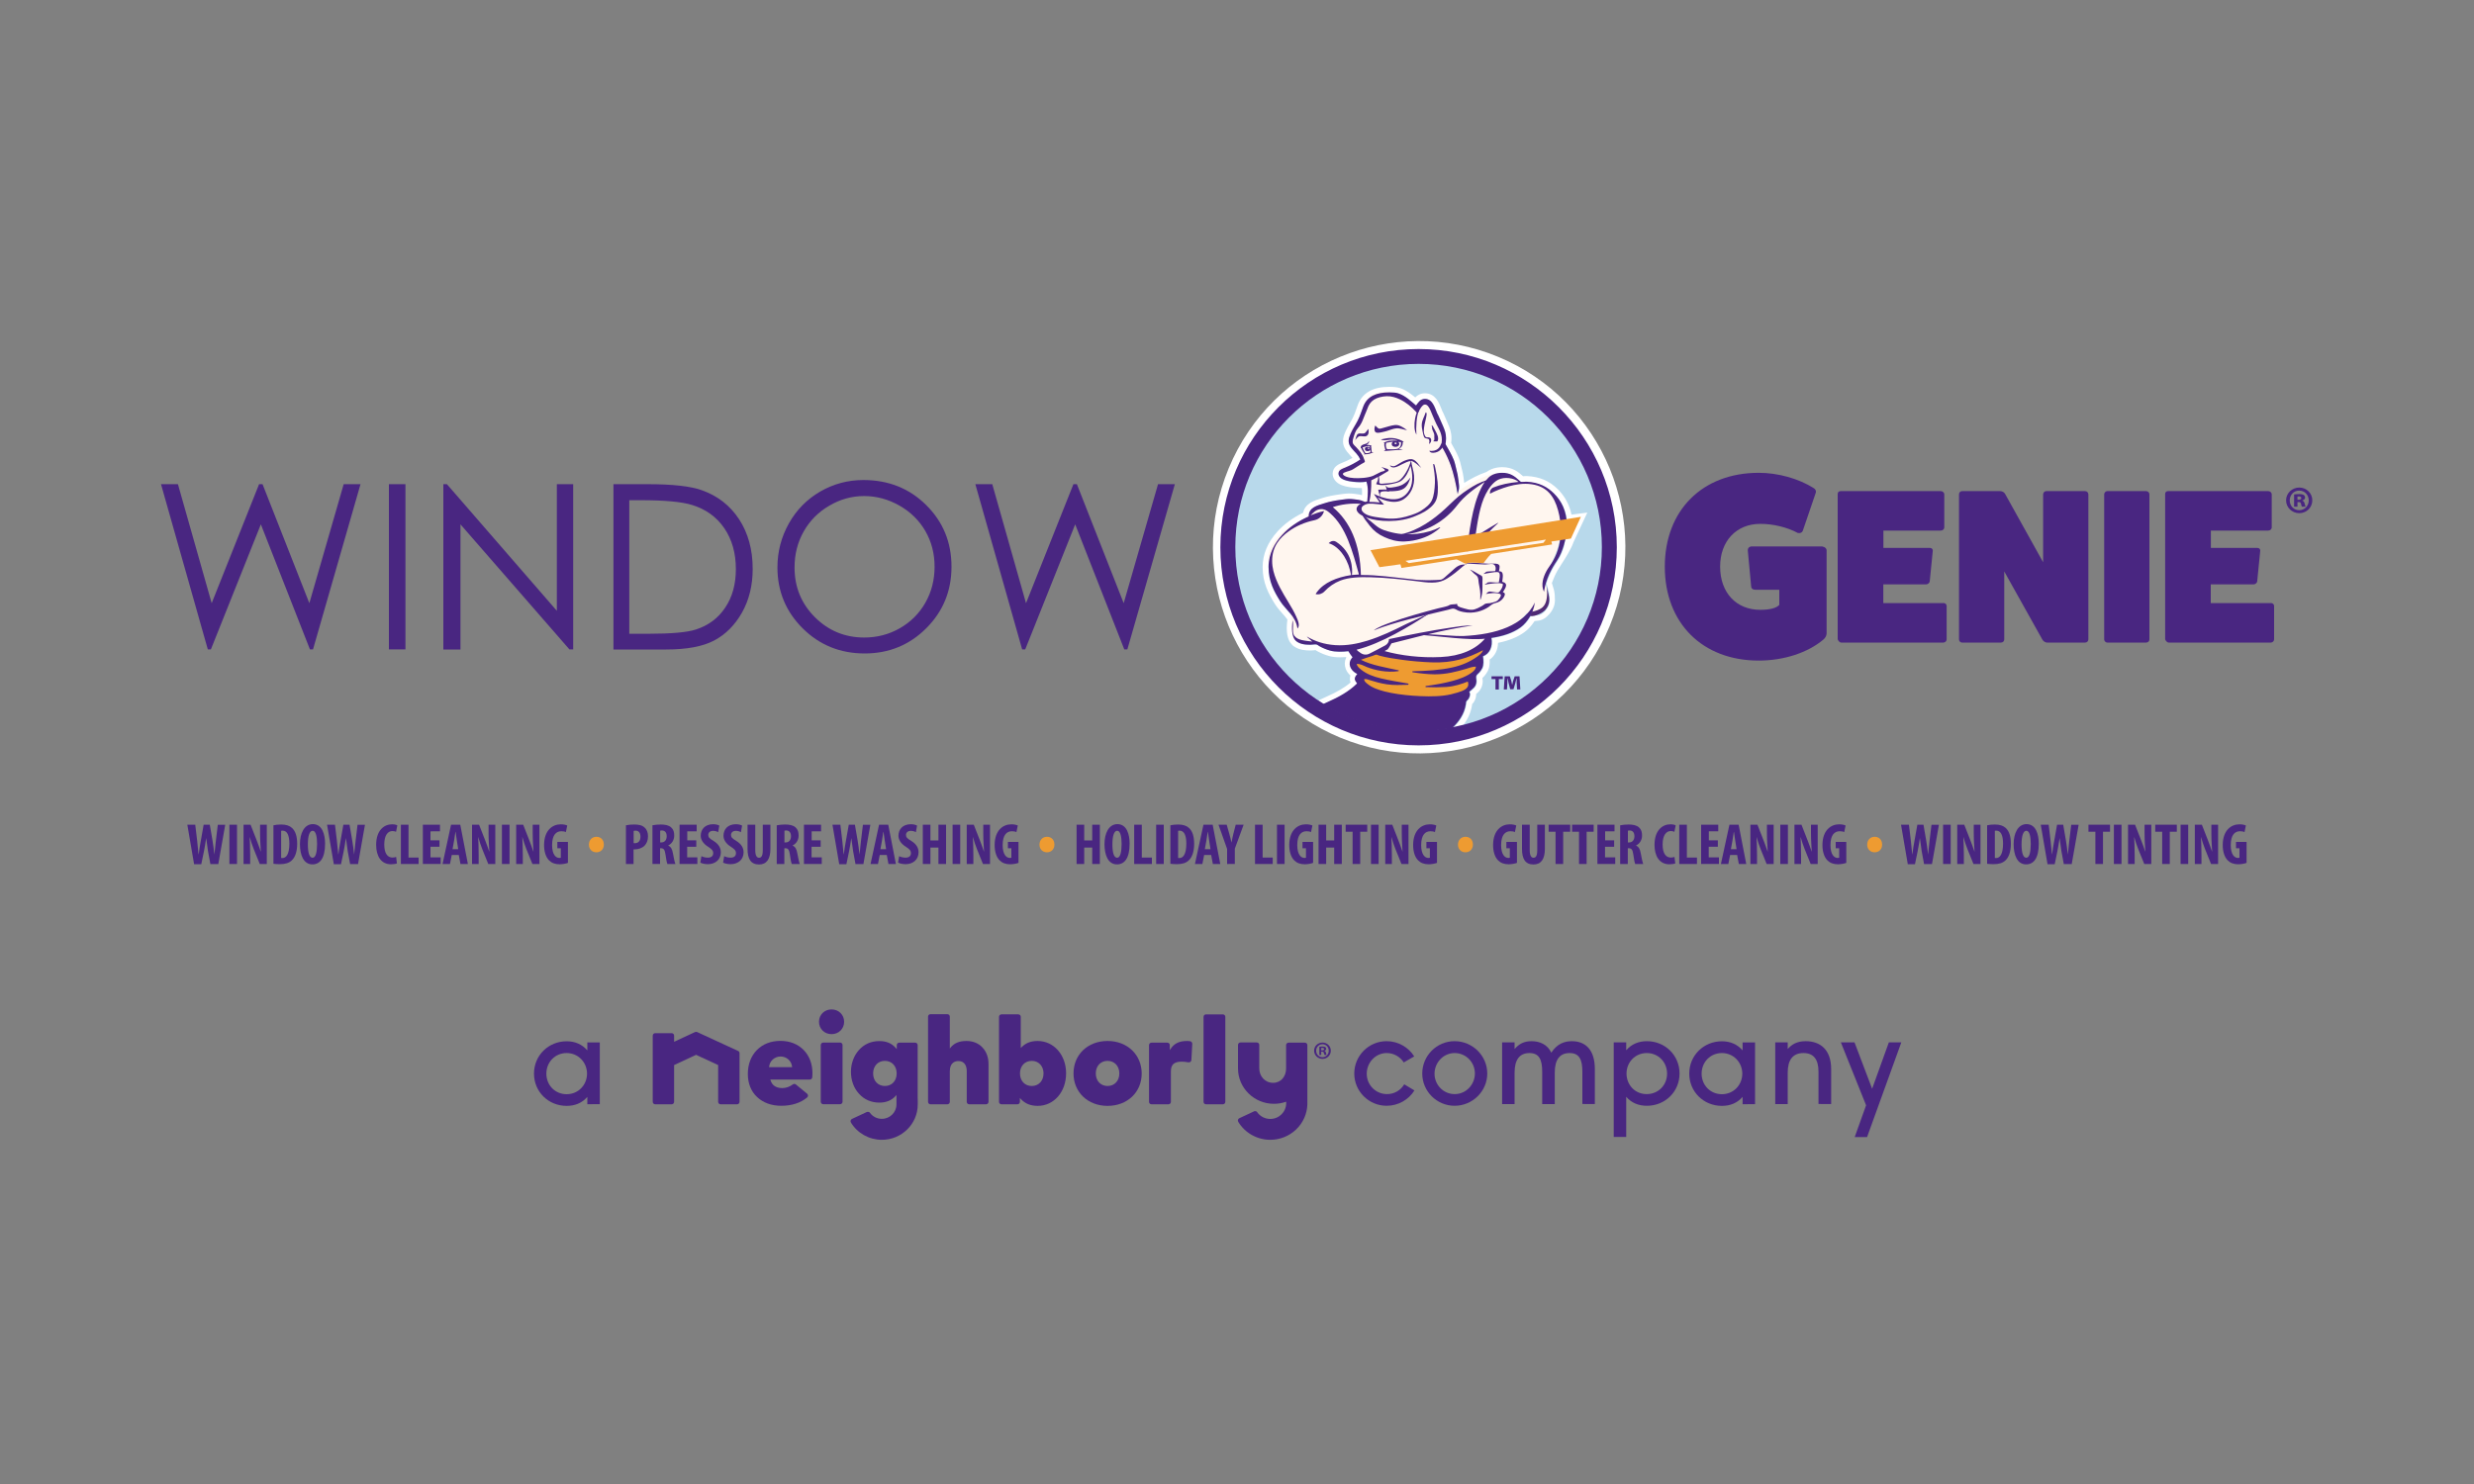 <?xml version="1.0" encoding="utf-8"?>
<!-- Generator: Adobe Illustrator 28.2.0, SVG Export Plug-In . SVG Version: 6.00 Build 0)  -->
<svg version="1.1" id="Layer_1" xmlns="http://www.w3.org/2000/svg" xmlns:xlink="http://www.w3.org/1999/xlink" x="0px" y="0px"
	 viewBox="0 0 250 150" style="enable-background:new 0 0 250 150;" xml:space="preserve">
<rect x="0" y="0" width="250" height="150" fill="#808080" stroke="none"/>
<style type="text/css">
	.st0{fill:#492681;}
	.st1{fill:#EE9B31;}
	.st2{fill:#FFFFFF;}
	.st3{fill:#B8D9EB;}
	.st4{fill:none;}
	.st5{fill:#FFF6EF;}
	.st6{fill:#502A74;}
	.st7{fill-rule:evenodd;clip-rule:evenodd;fill:#EE9B31;}
</style>
<g>
	<g>
		<g>
			<g>
				<path class="st0" d="M19.61,87.33l-0.68-3.97h0.8l0.19,1.59c0.05,0.45,0.09,0.91,0.14,1.39h0.02c0.05-0.49,0.14-0.92,0.22-1.4
					l0.28-1.58h0.62l0.27,1.57c0.07,0.45,0.14,0.89,0.19,1.41h0.01c0.05-0.52,0.1-0.94,0.15-1.4l0.19-1.57h0.75l-0.7,3.97h-0.8
					l-0.24-1.3c-0.06-0.37-0.12-0.82-0.18-1.3h-0.01c-0.07,0.48-0.14,0.92-0.22,1.31l-0.27,1.3H19.61z"/>
				<path class="st0" d="M23.95,83.36v3.97h-0.77v-3.97H23.95z"/>
				<path class="st0" d="M24.61,87.33v-3.97h0.71l0.61,1.56c0.12,0.31,0.31,0.82,0.42,1.16h0.01c-0.02-0.42-0.08-1.11-0.08-1.84
					v-0.88h0.68v3.97h-0.71l-0.61-1.51c-0.13-0.34-0.31-0.84-0.4-1.2h-0.01c0.02,0.4,0.05,1.01,0.05,1.81v0.9H24.61z"/>
				<path class="st0" d="M27.63,83.42c0.19-0.05,0.48-0.08,0.78-0.08c0.5,0,0.85,0.12,1.1,0.35c0.34,0.31,0.52,0.83,0.52,1.6
					c0,0.8-0.21,1.37-0.55,1.68c-0.27,0.26-0.66,0.38-1.21,0.38c-0.24,0-0.48-0.02-0.64-0.04V83.42z M28.4,86.72
					c0.04,0.01,0.09,0.01,0.14,0.01c0.37,0,0.7-0.37,0.7-1.46c0-0.81-0.21-1.31-0.68-1.31c-0.05,0-0.11,0-0.15,0.02V86.72z"/>
				<path class="st0" d="M32.85,85.27c0,1.5-0.53,2.1-1.28,2.1c-0.9,0-1.26-0.95-1.26-2.05c0-1.08,0.43-2.02,1.31-2.02
					C32.58,83.31,32.85,84.37,32.85,85.27z M31.11,85.34c0,0.9,0.17,1.36,0.48,1.36c0.32,0,0.45-0.59,0.45-1.4
					c0-0.7-0.11-1.33-0.45-1.33C31.28,83.98,31.11,84.49,31.11,85.34z"/>
				<path class="st0" d="M33.73,87.33l-0.68-3.97h0.8l0.19,1.59c0.05,0.45,0.09,0.91,0.14,1.39h0.02c0.05-0.49,0.14-0.92,0.22-1.4
					l0.28-1.58h0.62l0.27,1.57c0.07,0.45,0.14,0.89,0.19,1.41h0.01c0.05-0.52,0.1-0.94,0.15-1.4l0.19-1.57h0.75l-0.7,3.97h-0.8
					l-0.24-1.3c-0.06-0.37-0.12-0.82-0.18-1.3h-0.01c-0.07,0.48-0.14,0.92-0.22,1.31l-0.27,1.3H33.73z"/>
				<path class="st0" d="M40.11,87.27c-0.11,0.05-0.33,0.09-0.6,0.09c-1.01,0-1.5-0.84-1.5-1.96c0-1.5,0.83-2.08,1.6-2.08
					c0.27,0,0.46,0.05,0.54,0.11l-0.13,0.65C39.93,84.04,39.83,84,39.66,84c-0.44,0-0.83,0.38-0.83,1.36c0,0.95,0.36,1.32,0.83,1.32
					c0.13,0,0.28-0.03,0.37-0.06L40.11,87.27z"/>
				<path class="st0" d="M40.51,83.36h0.77v3.32h1.02v0.65h-1.79V83.36z"/>
				<path class="st0" d="M44.41,85.59H43.5v1.07h1.03v0.67h-1.8v-3.97h1.73v0.67H43.5v0.91h0.91V85.59z"/>
				<path class="st0" d="M45.65,86.42l-0.18,0.91h-0.75l0.86-3.97h0.93l0.77,3.97h-0.75l-0.17-0.91H45.65z M46.3,85.82l-0.13-0.83
					c-0.04-0.24-0.09-0.64-0.13-0.9h-0.02c-0.04,0.27-0.1,0.68-0.14,0.91l-0.15,0.83H46.3z"/>
				<path class="st0" d="M47.7,87.33v-3.97h0.71l0.61,1.56c0.12,0.31,0.31,0.82,0.42,1.16h0.01c-0.02-0.42-0.08-1.11-0.08-1.84
					v-0.88h0.68v3.97h-0.71l-0.61-1.51c-0.13-0.34-0.31-0.84-0.4-1.2h-0.01c0.02,0.4,0.05,1.01,0.05,1.81v0.9H47.7z"/>
				<path class="st0" d="M51.49,83.36v3.97h-0.77v-3.97H51.49z"/>
				<path class="st0" d="M52.16,87.33v-3.97h0.71l0.61,1.56c0.12,0.31,0.31,0.82,0.42,1.16h0.01c-0.02-0.42-0.08-1.11-0.08-1.84
					v-0.88h0.68v3.97h-0.71l-0.61-1.51c-0.13-0.34-0.31-0.84-0.4-1.2h-0.01c0.02,0.4,0.05,1.01,0.05,1.81v0.9H52.16z"/>
				<path class="st0" d="M57.38,87.22c-0.17,0.07-0.54,0.14-0.83,0.14c-0.45,0-0.8-0.13-1.06-0.39c-0.34-0.33-0.52-0.92-0.51-1.6
					c0.02-1.44,0.84-2.05,1.69-2.05c0.3,0,0.52,0.06,0.65,0.12l-0.14,0.67c-0.11-0.06-0.26-0.09-0.45-0.09
					c-0.52,0-0.94,0.36-0.94,1.4c0,0.95,0.37,1.3,0.73,1.3c0.07,0,0.12-0.01,0.15-0.02v-0.96h-0.35V85.1h1.07V87.22z"/>
				<path class="st1" d="M59.51,85.38c0-0.49,0.33-0.8,0.76-0.8c0.42,0,0.75,0.29,0.75,0.79c0,0.47-0.32,0.78-0.76,0.78
					C59.84,86.15,59.51,85.84,59.51,85.38z"/>
				<path class="st0" d="M63.25,83.42c0.22-0.05,0.51-0.08,0.81-0.08c0.46,0,0.82,0.06,1.08,0.31c0.24,0.21,0.34,0.54,0.34,0.87
					c0,0.43-0.13,0.73-0.34,0.95c-0.25,0.26-0.65,0.38-0.97,0.38c-0.05,0-0.11,0-0.15,0v1.48h-0.77V83.42z M64.03,85.22
					c0.04,0.01,0.08,0.01,0.12,0.01c0.39,0,0.57-0.28,0.57-0.65c0-0.35-0.14-0.62-0.5-0.62c-0.07,0-0.14,0.01-0.19,0.03V85.22z"/>
				<path class="st0" d="M65.92,83.42c0.24-0.05,0.55-0.08,0.84-0.08c0.42,0,0.8,0.06,1.06,0.29c0.24,0.22,0.31,0.48,0.31,0.83
					c0,0.42-0.21,0.81-0.61,1v0.01c0.27,0.11,0.41,0.36,0.48,0.78c0.08,0.44,0.18,0.93,0.25,1.08h-0.81
					c-0.05-0.11-0.14-0.51-0.19-0.95c-0.07-0.5-0.19-0.64-0.45-0.64H66.7v1.59h-0.77V83.42z M66.7,85.15h0.14
					c0.34,0,0.53-0.27,0.53-0.62c0-0.34-0.14-0.58-0.48-0.59c-0.06,0-0.14,0.01-0.18,0.02V85.15z"/>
				<path class="st0" d="M70.35,85.59h-0.91v1.07h1.03v0.67h-1.8v-3.97h1.73v0.67h-0.95v0.91h0.91V85.59z"/>
				<path class="st0" d="M70.88,86.54c0.16,0.09,0.43,0.15,0.65,0.15c0.37,0,0.54-0.19,0.54-0.45c0-0.29-0.18-0.43-0.51-0.65
					c-0.54-0.33-0.75-0.75-0.75-1.11c0-0.64,0.42-1.17,1.26-1.17c0.26,0,0.51,0.07,0.62,0.14l-0.12,0.67
					c-0.11-0.07-0.28-0.14-0.51-0.14c-0.33,0-0.49,0.2-0.49,0.41c0,0.24,0.12,0.36,0.55,0.62c0.52,0.32,0.72,0.72,0.72,1.14
					c0,0.72-0.54,1.2-1.31,1.2c-0.32,0-0.63-0.08-0.76-0.16L70.88,86.54z"/>
				<path class="st0" d="M73.18,86.54c0.16,0.09,0.43,0.15,0.65,0.15c0.37,0,0.54-0.19,0.54-0.45c0-0.29-0.18-0.43-0.51-0.65
					c-0.54-0.33-0.75-0.75-0.75-1.11c0-0.64,0.42-1.17,1.26-1.17c0.26,0,0.51,0.07,0.62,0.14l-0.12,0.67
					c-0.11-0.07-0.28-0.14-0.51-0.14c-0.33,0-0.49,0.2-0.49,0.41c0,0.24,0.12,0.36,0.55,0.62c0.52,0.32,0.72,0.72,0.72,1.14
					c0,0.72-0.54,1.2-1.31,1.2c-0.32,0-0.63-0.08-0.76-0.16L73.18,86.54z"/>
				<path class="st0" d="M76.32,83.36v2.58c0,0.58,0.18,0.76,0.38,0.76c0.22,0,0.38-0.16,0.38-0.76v-2.58h0.77v2.45
					c0,1.02-0.38,1.57-1.15,1.57c-0.83,0-1.16-0.57-1.16-1.57v-2.45H76.32z"/>
				<path class="st0" d="M78.49,83.42c0.24-0.05,0.55-0.08,0.84-0.08c0.42,0,0.8,0.06,1.06,0.29c0.24,0.22,0.31,0.48,0.31,0.83
					c0,0.42-0.21,0.81-0.61,1v0.01c0.27,0.11,0.41,0.36,0.48,0.78c0.08,0.44,0.18,0.93,0.25,1.08h-0.81
					c-0.05-0.11-0.14-0.51-0.19-0.95c-0.07-0.5-0.19-0.64-0.45-0.64h-0.11v1.59h-0.77V83.42z M79.26,85.15h0.14
					c0.34,0,0.53-0.27,0.53-0.62c0-0.34-0.14-0.58-0.48-0.59c-0.06,0-0.14,0.01-0.18,0.02V85.15z"/>
				<path class="st0" d="M82.92,85.59h-0.91v1.07h1.03v0.67h-1.8v-3.97h1.73v0.67h-0.95v0.91h0.91V85.59z"/>
				<path class="st0" d="M84.8,87.33l-0.68-3.97h0.8l0.19,1.59c0.05,0.45,0.09,0.91,0.14,1.39h0.02c0.05-0.49,0.14-0.92,0.22-1.4
					l0.28-1.58h0.62l0.27,1.57c0.07,0.45,0.14,0.89,0.19,1.41h0.01c0.05-0.52,0.1-0.94,0.15-1.4l0.19-1.57h0.75l-0.7,3.97h-0.8
					l-0.24-1.3c-0.06-0.37-0.12-0.82-0.18-1.3h-0.01c-0.07,0.48-0.14,0.92-0.22,1.31l-0.27,1.3H84.8z"/>
				<path class="st0" d="M88.9,86.42l-0.18,0.91h-0.75l0.86-3.97h0.93l0.77,3.97h-0.75l-0.17-0.91H88.9z M89.54,85.82l-0.13-0.83
					c-0.04-0.24-0.09-0.64-0.13-0.9h-0.02c-0.04,0.27-0.1,0.68-0.14,0.91l-0.15,0.83H89.54z"/>
				<path class="st0" d="M90.86,86.54c0.16,0.09,0.43,0.15,0.65,0.15c0.37,0,0.54-0.19,0.54-0.45c0-0.29-0.18-0.43-0.51-0.65
					c-0.54-0.33-0.75-0.75-0.75-1.11c0-0.64,0.42-1.17,1.26-1.17c0.26,0,0.51,0.07,0.62,0.14l-0.12,0.67
					c-0.11-0.07-0.28-0.14-0.51-0.14c-0.33,0-0.49,0.2-0.49,0.41c0,0.24,0.12,0.36,0.55,0.62c0.52,0.32,0.72,0.72,0.72,1.14
					c0,0.72-0.54,1.2-1.31,1.2c-0.32,0-0.63-0.08-0.76-0.16L90.86,86.54z"/>
				<path class="st0" d="M94.02,83.36v1.59h0.81v-1.59h0.77v3.97h-0.77v-1.66h-0.81v1.66h-0.77v-3.97H94.02z"/>
				<path class="st0" d="M97.03,83.36v3.97h-0.77v-3.97H97.03z"/>
				<path class="st0" d="M97.69,87.33v-3.97h0.71l0.61,1.56c0.12,0.31,0.31,0.82,0.42,1.16h0.01c-0.02-0.42-0.08-1.11-0.08-1.84
					v-0.88h0.68v3.97h-0.71l-0.61-1.51c-0.13-0.34-0.31-0.84-0.4-1.2h-0.01c0.02,0.4,0.05,1.01,0.05,1.81v0.9H97.69z"/>
				<path class="st0" d="M102.91,87.22c-0.17,0.07-0.54,0.14-0.83,0.14c-0.45,0-0.8-0.13-1.06-0.39c-0.34-0.33-0.52-0.92-0.51-1.6
					c0.02-1.44,0.84-2.05,1.69-2.05c0.3,0,0.52,0.06,0.65,0.12l-0.14,0.67c-0.11-0.06-0.26-0.09-0.45-0.09
					c-0.52,0-0.94,0.36-0.94,1.4c0,0.95,0.37,1.3,0.73,1.3c0.07,0,0.12-0.01,0.15-0.02v-0.96h-0.35V85.1h1.07V87.22z"/>
				<path class="st1" d="M105.04,85.38c0-0.49,0.33-0.8,0.76-0.8c0.42,0,0.75,0.29,0.75,0.79c0,0.47-0.32,0.78-0.76,0.78
					C105.37,86.15,105.04,85.84,105.04,85.38z"/>
				<path class="st0" d="M109.56,83.36v1.59h0.81v-1.59h0.77v3.97h-0.77v-1.66h-0.81v1.66h-0.77v-3.97H109.56z"/>
				<path class="st0" d="M114.15,85.27c0,1.5-0.53,2.1-1.28,2.1c-0.9,0-1.26-0.95-1.26-2.05c0-1.08,0.43-2.02,1.31-2.02
					C113.88,83.31,114.15,84.37,114.15,85.27z M112.41,85.34c0,0.9,0.17,1.36,0.48,1.36c0.32,0,0.45-0.59,0.45-1.4
					c0-0.7-0.11-1.33-0.45-1.33C112.58,83.98,112.41,84.49,112.41,85.34z"/>
				<path class="st0" d="M114.61,83.36h0.77v3.32h1.02v0.65h-1.79V83.36z"/>
				<path class="st0" d="M117.6,83.36v3.97h-0.77v-3.97H117.6z"/>
				<path class="st0" d="M118.27,83.42c0.19-0.05,0.48-0.08,0.78-0.08c0.5,0,0.85,0.12,1.1,0.35c0.34,0.31,0.52,0.83,0.52,1.6
					c0,0.8-0.21,1.37-0.55,1.68c-0.27,0.26-0.66,0.38-1.21,0.38c-0.24,0-0.48-0.02-0.64-0.04V83.42z M119.04,86.72
					c0.04,0.01,0.09,0.01,0.14,0.01c0.37,0,0.7-0.37,0.7-1.46c0-0.81-0.21-1.31-0.68-1.31c-0.05,0-0.11,0-0.15,0.02V86.72z"/>
				<path class="st0" d="M121.68,86.42l-0.18,0.91h-0.75l0.86-3.97h0.93l0.77,3.97h-0.75l-0.17-0.91H121.68z M122.32,85.82
					l-0.13-0.83c-0.04-0.24-0.09-0.64-0.13-0.9h-0.02c-0.04,0.27-0.1,0.68-0.14,0.91l-0.15,0.83H122.32z"/>
				<path class="st0" d="M124,87.33v-1.52l-0.87-2.45h0.83l0.27,0.95c0.07,0.25,0.15,0.55,0.21,0.84h0.01
					c0.05-0.29,0.11-0.58,0.18-0.86l0.24-0.93h0.8l-0.89,2.42v1.55H124z"/>
				<path class="st0" d="M126.82,83.36h0.77v3.32h1.02v0.65h-1.79V83.36z"/>
				<path class="st0" d="M129.81,83.36v3.97h-0.77v-3.97H129.81z"/>
				<path class="st0" d="M132.68,87.22c-0.17,0.07-0.54,0.14-0.83,0.14c-0.45,0-0.8-0.13-1.06-0.39c-0.34-0.33-0.52-0.92-0.51-1.6
					c0.02-1.44,0.84-2.05,1.69-2.05c0.3,0,0.52,0.06,0.65,0.12l-0.14,0.67c-0.11-0.06-0.26-0.09-0.45-0.09
					c-0.52,0-0.94,0.36-0.94,1.4c0,0.95,0.37,1.3,0.73,1.3c0.07,0,0.12-0.01,0.15-0.02v-0.96h-0.35V85.1h1.07V87.22z"/>
				<path class="st0" d="M134.01,83.36v1.59h0.81v-1.59h0.77v3.97h-0.77v-1.66h-0.81v1.66h-0.77v-3.97H134.01z"/>
				<path class="st0" d="M136.68,84.07h-0.7v-0.71h2.18v0.71h-0.71v3.26h-0.77V84.07z"/>
				<path class="st0" d="M139.31,83.36v3.97h-0.77v-3.97H139.31z"/>
				<path class="st0" d="M139.98,87.33v-3.97h0.71l0.61,1.56c0.12,0.31,0.31,0.82,0.42,1.16h0.01c-0.02-0.42-0.08-1.11-0.08-1.84
					v-0.88h0.68v3.97h-0.71l-0.61-1.51c-0.13-0.34-0.31-0.84-0.4-1.2h-0.01c0.02,0.4,0.05,1.01,0.05,1.81v0.9H139.98z"/>
				<path class="st0" d="M145.2,87.22c-0.17,0.07-0.54,0.14-0.83,0.14c-0.45,0-0.8-0.13-1.06-0.39c-0.34-0.33-0.52-0.92-0.51-1.6
					c0.02-1.44,0.84-2.05,1.69-2.05c0.3,0,0.52,0.06,0.65,0.12L145,84.11c-0.11-0.06-0.26-0.09-0.45-0.09
					c-0.52,0-0.94,0.36-0.94,1.4c0,0.95,0.37,1.3,0.73,1.3c0.07,0,0.12-0.01,0.15-0.02v-0.96h-0.35V85.1h1.07V87.22z"/>
				<path class="st1" d="M147.33,85.38c0-0.49,0.33-0.8,0.76-0.8c0.42,0,0.75,0.29,0.75,0.79c0,0.47-0.32,0.78-0.76,0.78
					C147.66,86.15,147.33,85.84,147.33,85.38z"/>
				<path class="st0" d="M153.28,87.22c-0.17,0.07-0.54,0.14-0.83,0.14c-0.45,0-0.8-0.13-1.06-0.39c-0.34-0.33-0.52-0.92-0.51-1.6
					c0.02-1.44,0.84-2.05,1.69-2.05c0.3,0,0.52,0.06,0.65,0.12l-0.14,0.67c-0.11-0.06-0.26-0.09-0.45-0.09
					c-0.52,0-0.94,0.36-0.94,1.4c0,0.95,0.37,1.3,0.73,1.3c0.07,0,0.12-0.01,0.15-0.02v-0.96h-0.35V85.1h1.07V87.22z"/>
				<path class="st0" d="M154.58,83.36v2.58c0,0.58,0.18,0.76,0.38,0.76c0.22,0,0.38-0.16,0.38-0.76v-2.58h0.77v2.45
					c0,1.02-0.38,1.57-1.15,1.57c-0.83,0-1.16-0.57-1.16-1.57v-2.45H154.58z"/>
				<path class="st0" d="M157.19,84.07h-0.7v-0.71h2.18v0.71h-0.71v3.26h-0.77V84.07z"/>
				<path class="st0" d="M159.56,84.07h-0.7v-0.71h2.18v0.71h-0.71v3.26h-0.77V84.07z"/>
				<path class="st0" d="M163.1,85.59h-0.91v1.07h1.03v0.67h-1.8v-3.97h1.73v0.67h-0.95v0.91h0.91V85.59z"/>
				<path class="st0" d="M163.72,83.42c0.24-0.05,0.55-0.08,0.84-0.08c0.42,0,0.8,0.06,1.06,0.29c0.24,0.22,0.31,0.48,0.31,0.83
					c0,0.42-0.21,0.81-0.61,1v0.01c0.27,0.11,0.41,0.36,0.48,0.78c0.08,0.44,0.18,0.93,0.25,1.08h-0.81
					c-0.05-0.11-0.14-0.51-0.19-0.95c-0.07-0.5-0.19-0.64-0.45-0.64h-0.11v1.59h-0.77V83.42z M164.49,85.15h0.14
					c0.34,0,0.53-0.27,0.53-0.62c0-0.34-0.14-0.58-0.48-0.59c-0.06,0-0.14,0.01-0.18,0.02V85.15z"/>
				<path class="st0" d="M169.29,87.27c-0.11,0.05-0.33,0.09-0.6,0.09c-1.01,0-1.5-0.84-1.5-1.96c0-1.5,0.83-2.08,1.6-2.08
					c0.27,0,0.46,0.05,0.54,0.11l-0.13,0.65c-0.09-0.04-0.19-0.08-0.36-0.08c-0.44,0-0.83,0.38-0.83,1.36
					c0,0.95,0.36,1.32,0.83,1.32c0.13,0,0.28-0.03,0.37-0.06L169.29,87.27z"/>
				<path class="st0" d="M169.69,83.36h0.77v3.32h1.02v0.65h-1.79V83.36z"/>
				<path class="st0" d="M173.58,85.59h-0.91v1.07h1.03v0.67h-1.8v-3.97h1.73v0.67h-0.95v0.91h0.91V85.59z"/>
				<path class="st0" d="M174.83,86.42l-0.18,0.91h-0.75l0.86-3.97h0.93l0.77,3.97h-0.75l-0.17-0.91H174.83z M175.48,85.82
					l-0.13-0.83c-0.04-0.24-0.09-0.64-0.13-0.9h-0.02c-0.04,0.27-0.1,0.68-0.14,0.91l-0.15,0.83H175.48z"/>
				<path class="st0" d="M176.88,87.33v-3.97h0.71l0.61,1.56c0.12,0.31,0.31,0.82,0.42,1.16h0.01c-0.02-0.42-0.08-1.11-0.08-1.84
					v-0.88h0.68v3.97h-0.71l-0.61-1.51c-0.13-0.34-0.31-0.84-0.4-1.2h-0.01c0.02,0.4,0.05,1.01,0.05,1.81v0.9H176.88z"/>
				<path class="st0" d="M180.67,83.36v3.97h-0.77v-3.97H180.67z"/>
				<path class="st0" d="M181.33,87.33v-3.97h0.71l0.61,1.56c0.12,0.31,0.31,0.82,0.42,1.16h0.01c-0.02-0.42-0.08-1.11-0.08-1.84
					v-0.88h0.68v3.97h-0.71l-0.61-1.51c-0.13-0.34-0.31-0.84-0.4-1.2h-0.01c0.02,0.4,0.05,1.01,0.05,1.81v0.9H181.33z"/>
				<path class="st0" d="M186.56,87.22c-0.17,0.07-0.54,0.14-0.83,0.14c-0.45,0-0.8-0.13-1.06-0.39c-0.34-0.33-0.52-0.92-0.51-1.6
					c0.02-1.44,0.84-2.05,1.69-2.05c0.3,0,0.52,0.06,0.65,0.12l-0.14,0.67c-0.11-0.06-0.26-0.09-0.45-0.09
					c-0.52,0-0.94,0.36-0.94,1.4c0,0.95,0.37,1.3,0.73,1.3c0.07,0,0.12-0.01,0.15-0.02v-0.96h-0.35V85.1h1.07V87.22z"/>
				<path class="st1" d="M188.68,85.38c0-0.49,0.33-0.8,0.76-0.8c0.42,0,0.75,0.29,0.75,0.79c0,0.47-0.32,0.78-0.76,0.78
					C189.01,86.15,188.68,85.84,188.68,85.38z"/>
				<path class="st0" d="M192.78,87.33l-0.68-3.97h0.8l0.19,1.59c0.05,0.45,0.09,0.91,0.14,1.39h0.02c0.05-0.49,0.14-0.92,0.22-1.4
					l0.28-1.58h0.62l0.27,1.57c0.07,0.45,0.14,0.89,0.19,1.41h0.01c0.05-0.52,0.1-0.94,0.15-1.4l0.19-1.57h0.75l-0.7,3.97h-0.8
					l-0.24-1.3c-0.06-0.37-0.12-0.82-0.18-1.3h-0.01c-0.07,0.48-0.14,0.92-0.22,1.31l-0.27,1.3H192.78z"/>
				<path class="st0" d="M197.12,83.36v3.97h-0.77v-3.97H197.12z"/>
				<path class="st0" d="M197.78,87.33v-3.97h0.71l0.61,1.56c0.12,0.31,0.31,0.82,0.42,1.16h0.01c-0.02-0.42-0.08-1.11-0.08-1.84
					v-0.88h0.68v3.97h-0.71l-0.61-1.51c-0.13-0.34-0.31-0.84-0.4-1.2h-0.01c0.02,0.4,0.05,1.01,0.05,1.81v0.9H197.78z"/>
				<path class="st0" d="M200.8,83.42c0.19-0.05,0.48-0.08,0.78-0.08c0.5,0,0.85,0.12,1.1,0.35c0.34,0.31,0.52,0.83,0.52,1.6
					c0,0.8-0.21,1.37-0.55,1.68c-0.27,0.26-0.66,0.38-1.21,0.38c-0.24,0-0.48-0.02-0.64-0.04V83.42z M201.57,86.72
					c0.04,0.01,0.09,0.01,0.14,0.01c0.37,0,0.7-0.37,0.7-1.46c0-0.81-0.21-1.31-0.68-1.31c-0.05,0-0.11,0-0.15,0.02V86.72z"/>
				<path class="st0" d="M206.02,85.27c0,1.5-0.53,2.1-1.28,2.1c-0.9,0-1.26-0.95-1.26-2.05c0-1.08,0.43-2.02,1.31-2.02
					C205.75,83.31,206.02,84.37,206.02,85.27z M204.28,85.34c0,0.9,0.17,1.36,0.48,1.36c0.32,0,0.45-0.59,0.45-1.4
					c0-0.7-0.11-1.33-0.45-1.33C204.45,83.98,204.28,84.49,204.28,85.34z"/>
				<path class="st0" d="M206.9,87.33l-0.68-3.97h0.8l0.19,1.59c0.05,0.45,0.09,0.91,0.14,1.39h0.02c0.05-0.49,0.14-0.92,0.22-1.4
					l0.28-1.58h0.62l0.27,1.57c0.07,0.45,0.14,0.89,0.19,1.41h0.01c0.05-0.52,0.1-0.94,0.15-1.4l0.19-1.57h0.75l-0.7,3.97h-0.8
					l-0.24-1.3c-0.06-0.37-0.12-0.82-0.18-1.3h-0.01c-0.07,0.48-0.14,0.92-0.22,1.31l-0.27,1.3H206.9z"/>
				<path class="st0" d="M211.74,84.07h-0.7v-0.71h2.18v0.71h-0.71v3.26h-0.77V84.07z"/>
				<path class="st0" d="M214.38,83.36v3.97h-0.77v-3.97H214.38z"/>
				<path class="st0" d="M215.04,87.33v-3.97h0.71l0.61,1.56c0.12,0.31,0.31,0.82,0.42,1.16h0.01c-0.02-0.42-0.08-1.11-0.08-1.84
					v-0.88h0.68v3.97h-0.71l-0.61-1.51c-0.13-0.34-0.31-0.84-0.4-1.2h-0.01c0.02,0.4,0.05,1.01,0.05,1.81v0.9H215.04z"/>
				<path class="st0" d="M218.49,84.07h-0.7v-0.71h2.18v0.71h-0.71v3.26h-0.77V84.07z"/>
				<path class="st0" d="M221.12,83.36v3.97h-0.77v-3.97H221.12z"/>
				<path class="st0" d="M221.79,87.33v-3.97h0.71l0.61,1.56c0.12,0.31,0.31,0.82,0.42,1.16h0.01c-0.02-0.42-0.08-1.11-0.08-1.84
					v-0.88h0.68v3.97h-0.71l-0.61-1.51c-0.13-0.34-0.31-0.84-0.4-1.2h-0.01c0.02,0.4,0.05,1.01,0.05,1.81v0.9H221.79z"/>
				<path class="st0" d="M227.01,87.22c-0.17,0.07-0.54,0.14-0.83,0.14c-0.45,0-0.8-0.13-1.06-0.39c-0.34-0.33-0.52-0.92-0.51-1.6
					c0.02-1.44,0.84-2.05,1.69-2.05c0.3,0,0.52,0.06,0.65,0.12l-0.14,0.67c-0.11-0.06-0.26-0.09-0.45-0.09
					c-0.52,0-0.94,0.36-0.94,1.4c0,0.95,0.37,1.3,0.73,1.3c0.07,0,0.12-0.01,0.15-0.02v-0.96h-0.35V85.1h1.07V87.22z"/>
			</g>
			<g>
				<g>
					<path class="st0" d="M184.18,55.26c0.21,0,0.4,0.18,0.4,0.37v8.38c0,0.24-0.13,0.47-0.32,0.63c-1.58,1.34-4.01,2.13-6.54,2.13
						c-5.69,0-9.49-3.79-9.49-9.49c0-5.69,3.79-9.49,9.49-9.49c1.95,0,4.01,0.58,5.53,1.53c0.21,0.11,0.29,0.32,0.24,0.47
						l-1.32,3.87c-0.08,0.18-0.26,0.26-0.5,0.21c-1.08-0.58-2.48-0.92-3.79-0.92c-2.42,0-4.06,1.74-4.06,4.32
						c0,2.64,1.63,4.37,4.06,4.37c0.98,0,1.63-0.18,1.92-0.5v-1.53h-2.42c-0.24,0-0.4-0.11-0.42-0.29l-0.34-3.64
						c-0.03-0.26,0.13-0.45,0.42-0.45H184.18z M179.97,60.77v0.11V60.77z"/>
					<path class="st0" d="M196.38,60.95c0.18,0,0.33,0.13,0.33,0.29v3.4c0,0.16-0.16,0.31-0.33,0.31h-10.32
						c-0.16,0-0.31-0.18-0.36-0.33V49.95c0-0.2,0.11-0.31,0.31-0.31h10.1c0.2,0,0.36,0.16,0.36,0.31v3.35c0,0.2-0.16,0.33-0.36,0.33
						h-5.79v1.75h4.7c0.2,0,0.31,0.16,0.29,0.29l-0.31,3.11c-0.02,0.13-0.18,0.29-0.38,0.29h-4.31v1.89H196.38z"/>
					<path class="st0" d="M229.47,60.95c0.18,0,0.33,0.13,0.33,0.29v3.4c0,0.16-0.16,0.31-0.33,0.31h-10.32
						c-0.16,0-0.31-0.18-0.36-0.33V49.95c0-0.2,0.11-0.31,0.31-0.31h10.1c0.2,0,0.36,0.16,0.36,0.31v3.35c0,0.2-0.16,0.33-0.36,0.33
						h-5.79v1.75h4.7c0.2,0,0.31,0.16,0.29,0.29l-0.31,3.11c-0.02,0.13-0.18,0.29-0.38,0.29h-4.31v1.89H229.47z"/>
					<path class="st0" d="M210.7,49.64c0.2,0,0.33,0.16,0.33,0.33v14.67c0,0.16-0.13,0.31-0.33,0.31h-3.84
						c-0.16,0-0.36-0.11-0.47-0.29l-3.86-6.9v6.88c0,0.16-0.13,0.31-0.33,0.31h-3.93c-0.18,0-0.31-0.16-0.31-0.31V49.97
						c0-0.18,0.13-0.33,0.31-0.33h3.84c0.2,0,0.42,0.11,0.51,0.29l3.84,6.9v-6.86c0-0.18,0.16-0.33,0.31-0.33H210.7z"/>
					<path class="st0" d="M216.87,49.64c0.2,0,0.33,0.16,0.33,0.33v14.67c0,0.16-0.13,0.31-0.33,0.31h-3.93
						c-0.16,0-0.31-0.16-0.31-0.31V49.97c0-0.18,0.16-0.33,0.31-0.33H216.87z"/>
				</g>
				<g>
					<path class="st0" d="M16.27,48.94h1.71l3.41,12.03l4.79-12.03h0.35l4.73,12.03l3.47-12.03h1.7l-4.8,16.7h-0.31l-4.96-12.64
						l-5.05,12.64h-0.31L16.27,48.94z"/>
					<path class="st0" d="M39.3,48.94h1.67v16.7H39.3V48.94z"/>
					<path class="st0" d="M44.8,65.64v-16.7h0.36l11.11,12.8v-12.8h1.65v16.7h-0.38L46.53,53v12.65H44.8z"/>
					<path class="st0" d="M61.99,65.64v-16.7h3.46c2.5,0,4.31,0.2,5.44,0.6c1.62,0.57,2.88,1.55,3.8,2.95
						c0.91,1.4,1.37,3.07,1.37,5.01c0,1.67-0.36,3.14-1.08,4.42c-0.72,1.27-1.66,2.21-2.81,2.82c-1.16,0.61-2.77,0.91-4.85,0.91
						H61.99z M63.59,64.06h1.93c2.31,0,3.91-0.14,4.8-0.43c1.26-0.41,2.25-1.14,2.96-2.21c0.72-1.06,1.08-2.36,1.08-3.9
						c0-1.61-0.39-2.99-1.17-4.13c-0.78-1.14-1.86-1.92-3.26-2.35c-1.04-0.32-2.77-0.48-5.16-0.48h-1.18V64.06z"/>
					<path class="st0" d="M87.24,48.52c2.53,0,4.65,0.84,6.35,2.53c1.71,1.69,2.56,3.77,2.56,6.23c0,2.45-0.85,4.52-2.55,6.22
						c-1.7,1.7-3.78,2.55-6.22,2.55c-2.48,0-4.57-0.85-6.27-2.54c-1.7-1.69-2.55-3.75-2.55-6.15c0-1.6,0.39-3.09,1.16-4.46
						c0.77-1.37,1.83-2.44,3.17-3.22C84.23,48.91,85.69,48.52,87.24,48.52z M87.32,50.14c-1.23,0-2.41,0.32-3.51,0.97
						c-1.11,0.64-1.97,1.51-2.59,2.6c-0.62,1.09-0.93,2.31-0.93,3.65c0,1.99,0.69,3.66,2.06,5.03c1.38,1.37,3.04,2.05,4.98,2.05
						c1.3,0,2.5-0.31,3.6-0.94c1.1-0.63,1.96-1.49,2.58-2.58c0.62-1.09,0.93-2.3,0.93-3.64c0-1.33-0.31-2.52-0.93-3.6
						c-0.62-1.07-1.49-1.93-2.61-2.57C89.77,50.47,88.58,50.14,87.32,50.14z"/>
					<path class="st0" d="M98.56,48.94h1.71l3.41,12.03l4.79-12.03h0.35l4.73,12.03l3.47-12.03h1.7l-4.8,16.7h-0.31l-4.96-12.64
						l-5.05,12.64h-0.31L98.56,48.94z"/>
				</g>
			</g>
			<g>
				<path class="st0" d="M233.66,50.57c0,0.73-0.58,1.3-1.32,1.3c-0.73,0-1.33-0.57-1.33-1.3c0-0.71,0.6-1.29,1.33-1.29
					C233.08,49.28,233.66,49.86,233.66,50.57z M231.38,50.58c0,0.55,0.41,0.99,0.96,0.99c0.55,0,0.96-0.44,0.96-0.99
					c0-0.55-0.41-0.99-0.96-0.99C231.79,49.58,231.38,50.03,231.38,50.58z M232.16,51.21h-0.34v-1.23c0.1-0.02,0.28-0.04,0.51-0.04
					c0.26,0,0.37,0.04,0.46,0.09c0.08,0.05,0.14,0.15,0.14,0.27c0,0.13-0.11,0.24-0.28,0.28v0.02c0.13,0.05,0.2,0.15,0.24,0.31
					c0.04,0.18,0.07,0.25,0.09,0.3h-0.37c-0.04-0.05-0.06-0.15-0.09-0.28c-0.02-0.13-0.09-0.18-0.23-0.18h-0.13V51.21z
					 M232.17,50.51h0.13c0.15,0,0.25-0.05,0.25-0.16s-0.08-0.17-0.24-0.17c-0.06,0-0.11,0.01-0.15,0.01V50.51z"/>
			</g>
		</g>
		<g>
			
				<ellipse transform="matrix(0.383 -0.924 0.924 0.383 37.398 166.584)" class="st2" cx="143.35" cy="55.31" rx="20.83" ry="20.83"/>
			
				<ellipse transform="matrix(0.924 -0.383 0.383 0.924 -10.253 59.069)" class="st3" cx="143.35" cy="55.31" rx="19.04" ry="19.04"/>
			<g>
				<g>
					<path class="st2" d="M137.85,50.87c0.08,0,0.15,0,0.21-0.01l0.1-0.09c-0.03,0.01-0.06,0.01-0.09,0.01
						c-0.05,0-0.1-0.01-0.15-0.02c-0.01,0-0.01,0-0.02,0L137.85,50.87z"/>
					<path class="st2" d="M156.54,62.09l0.02-0.02l0.01-0.01l0.03-0.03l0.02-0.02l0-0.01c0.05-0.06,0.09-0.12,0.13-0.17
						c0.22-0.32,0.35-0.66,0.37-1.02c0.01-0.09,0.01-0.19,0-0.3c0.01-0.47-0.08-0.85-0.1-0.89l0-0.01l0-0.01l-0.2-0.66
						c0-0.01,0-0.01,0-0.02l0.3-0.73c0.18-0.39,0.41-0.78,0.71-1.23c0.27-0.41,0.96-1.5,1.16-2.13l1.41-3.02l-1.6,0.21
						c-0.2-0.99-0.66-1.84-1.36-2.55c-0.86-0.86-1.86-1.29-3.15-1.35c-0.02,0-0.04,0-0.06,0c-0.07,0-0.16,0.01-0.25,0.01
						c-0.02,0-0.05,0-0.07,0.01c-0.01-0.01-0.01-0.01-0.02-0.02c-0.43-0.38-1.01-0.9-2.08-0.9c-0.62,0-1.16,0.17-1.59,0.48
						c-0.83,0.28-1.64,0.72-2.26,1.11c-0.04-0.31-0.1-0.83-0.14-0.98l-0.08-0.34l-0.04-0.16l-0.04-0.17
						c-0.07-0.3-0.14-0.6-0.25-0.88c-0.19-0.47-0.43-0.9-0.64-1.27c-0.05-0.08-0.09-0.16-0.13-0.24c0.02-0.15,0.03-0.32,0.03-0.47
						c0-0.64-0.19-1.09-0.35-1.46l-0.08-0.19c-0.13-0.3-0.26-0.6-0.39-0.89c-0.02-0.04-0.04-0.08-0.06-0.12
						c-0.02-0.03-0.04-0.07-0.05-0.1c-0.03-0.07-0.06-0.14-0.08-0.21c-0.23-0.59-0.61-1.58-1.67-1.58h0l-0.02,0
						c-0.44,0.01-0.75,0.2-0.96,0.42c-0.43-0.36-0.91-0.74-1.53-0.94c-0.32-0.1-0.66-0.13-1.09-0.13c-1.64,0-2.7,0.6-3.16,1.77
						c-0.06,0.17-0.12,0.33-0.18,0.5c-0.11,0.32-0.22,0.62-0.36,0.89c-0.09,0.17-0.18,0.33-0.28,0.51
						c-0.15,0.26-0.31,0.53-0.44,0.83c-0.12,0.28-0.27,0.62-0.26,1.03c0.01,0.45,0.21,0.77,0.42,1.04c0.11,0.13,0.22,0.25,0.32,0.37
						c0.08,0.08,0.15,0.16,0.22,0.24c-0.31,0.18-0.64,0.34-0.98,0.47l-0.04,0.02c-0.3,0.12-0.81,0.32-0.95,0.85
						c-0.15,0.57,0.2,1.03,0.55,1.25c0.4,0.26,0.98,0.36,1.39,0.41c0.3,0.03,0.56,0.05,0.81,0.05c0.06,0,0.12,0,0.17,0
						c0.02,0.22,0.02,0.47,0.01,0.72c-0.08-0.02-0.16-0.04-0.25-0.06c-0.31-0.05-0.68-0.11-1.08-0.11l-0.04,0
						c-0.2,0-0.39,0.03-0.58,0.05l-0.14,0.02c-0.78,0.1-1.39,0.22-1.92,0.39l-0.15,0.05c-0.65,0.2-1.59,0.49-1.79,1.44
						c-1.04,0.5-1.88,1.12-2.58,1.88c-1,1.1-1.51,2.32-1.51,3.61c0,1.61,0.61,2.72,1.24,3.73c0.22,0.35,0.48,0.65,0.74,0.94
						c0.19,0.21,0.36,0.41,0.51,0.62c0,0.02,0.01,0.04,0.01,0.05c-0.16,1.17-0.01,2,0.44,2.47c0.11,0.14,0.23,0.22,0.33,0.27
						c0.49,0.31,1.08,0.35,1.6,0.35c0.11,0,0.22-0.01,0.32-0.02c0.05-0.01,0.11-0.01,0.15-0.02c0.01,0.01,0.02,0.01,0.03,0.02
						c0.05,0.03,0.1,0.06,0.15,0.09c0.38,0.21,0.79,0.38,1.2,0.49c0.31,0.09,0.69,0.13,1.12,0.13c0.18,0,0.38-0.01,0.59-0.02
						c0.01,0.01,0.01,0.01,0.02,0.02c0,0.01-0.01,0.02-0.01,0.03c-0.17,0.37-0.18,0.76-0.04,1.14c0.09,0.25,0.26,0.48,0.47,0.67
						c-0.01,0.04-0.02,0.08-0.03,0.13c-0.05,0.23-0.01,0.42,0.05,0.57c-0.6,0.52-1.39,0.98-2.48,1.46
						c-0.27,0.12-0.54,0.25-0.82,0.38c0.19,0.12,0.38,0.25,0.57,0.37c0.16-0.07,0.32-0.15,0.48-0.22c1.11-0.49,2.17-1.07,2.98-1.88
						c-0.11-0.17-0.27-0.3-0.22-0.55c0.04-0.18,0.16-0.28,0.24-0.41c-0.46-0.2-0.96-0.78-0.68-1.4c0.05-0.11,0.11-0.18,0.2-0.29
						c-0.15-0.19-0.3-0.39-0.42-0.61c-0.28,0.03-0.59,0.06-0.89,0.06c-0.34,0-0.68-0.03-0.97-0.11c-0.37-0.11-0.74-0.26-1.07-0.44
						c-0.11-0.06-0.23-0.16-0.32-0.18c-0.03-0.01-0.06-0.01-0.1-0.01c-0.16,0-0.34,0.04-0.5,0.04c-0.54,0-0.99-0.06-1.34-0.29
						c-0.05-0.01-0.1-0.05-0.15-0.13c-0.39-0.38-0.42-1.21-0.32-1.98c0-0.11,0-0.23,0-0.35c-0.4-0.61-0.96-1.08-1.34-1.69
						c-0.57-0.91-1.15-1.94-1.15-3.42c0-1.4,0.66-2.45,1.36-3.22c0.74-0.81,1.64-1.42,2.69-1.88c0.01-0.91,0.86-1.1,1.59-1.33
						c0.54-0.17,1.14-0.28,1.82-0.37c0.22-0.03,0.45-0.06,0.65-0.07c0.01,0,0.02,0,0.03,0c0.34,0,0.68,0.05,0.99,0.1
						c0.16,0.02,0.3,0.08,0.44,0.13c0.06,0.03,0.13,0.06,0.2,0.08c0.17-0.03,0.09-0.02,0.21-0.05c0.07-0.7,0.12-1.44-0.08-2.01
						c-0.19,0.04-0.4,0.06-0.62,0.06c-0.25,0-0.5-0.02-0.74-0.05c-0.45-0.05-0.88-0.15-1.14-0.32c-0.16-0.1-0.38-0.33-0.3-0.62
						c0.07-0.26,0.38-0.37,0.64-0.48c0.57-0.22,1.1-0.52,1.54-0.82c-0.19-0.5-0.58-0.78-0.87-1.15c-0.16-0.2-0.3-0.41-0.3-0.7
						c-0.01-0.28,0.1-0.53,0.21-0.79c0.2-0.46,0.48-0.86,0.71-1.31c0.23-0.44,0.37-0.95,0.57-1.44c0.39-1,1.33-1.4,2.62-1.4
						c0.35,0,0.66,0.01,0.91,0.1c0.72,0.24,1.25,0.77,1.79,1.22c0.22-0.29,0.41-0.66,0.89-0.66c0,0,0.01,0,0.01,0
						c0.76,0,0.99,0.87,1.23,1.44c0.04,0.09,0.09,0.17,0.13,0.25c0.16,0.34,0.32,0.72,0.47,1.06c0.16,0.38,0.3,0.72,0.3,1.23
						c0,0.19-0.02,0.44-0.05,0.59c0.27,0.49,0.6,1.01,0.84,1.61c0.11,0.28,0.19,0.64,0.26,0.97c0.04,0.16,0.08,0.33,0.12,0.5
						c0.04,0.16,0.14,0.98,0.15,1.14c0.02,0.24-0.03,0.47-0.09,0.69c0,0.05,0,0.1,0,0.15c0.54-0.4,1.84-1.29,3.17-1.72
						c0.3-0.25,0.74-0.42,1.3-0.42c0,0,0.01,0,0.01,0c0.81,0,1.25,0.36,1.7,0.75c0.05,0.04,0.14,0.14,0.19,0.16
						c0.03,0.01,0.07,0.01,0.12,0.01c0.13,0,0.29-0.02,0.41-0.02c0.01,0,0.02,0,0.04,0c1.27,0.06,2.11,0.52,2.77,1.19
						c0.66,0.66,1.16,1.55,1.29,2.79l0.03,0.42l-0.34,2.11c-0.16,0.53-0.37,1.02-0.64,1.43c-0.28,0.42-0.54,0.85-0.76,1.32
						l-0.28,0.68c-0.03,0.1-0.07,0.19-0.1,0.29l0.24,0.83c0,0,0.09,0.33,0.08,0.75c0.01,0.08,0.01,0.16,0,0.25
						c-0.02,0.29-0.12,0.53-0.28,0.74c-0.03,0.05-0.07,0.1-0.11,0.14c0,0,0,0,0,0.01c-0.01,0.01-0.02,0.02-0.03,0.04
						c-0.01,0.01-0.01,0.01-0.02,0.02c-0.21,0.24-0.45,0.44-0.85,0.44c-0.02,0-0.04,0-0.06,0c-0.15,0.03-0.31,0.04-0.5,0.04
						c-0.01,0-0.01,0-0.02,0c-0.03,0.05-0.05,0.1-0.08,0.15c-0.25,0.41-0.57,0.79-0.94,1.06c-0.77,0.56-1.77,0.89-2.94,1.06
						c0.16,0.88-0.19,1.57-0.8,1.83l-0.05,0.06c0.06,0.41,0.08,0.85-0.08,1.18c-0.06,0.13-0.17,0.28-0.28,0.41
						c-0.09,0.1-0.29,0.25-0.32,0.37c-0.04,0.15,0.03,0.37,0.02,0.53c-0.01,0.59-0.4,0.77-0.73,1.07c0.14,0.23,0.05,0.53-0.08,0.72
						c-0.08,0.11-0.19,0.17-0.23,0.29c-0.03,0.08-0.02,0.16-0.03,0.24c-0.16,1.04-0.74,1.82-1.38,2.41
						c0.33-0.06,0.66-0.13,0.98-0.21c0.53-0.65,0.85-1.35,0.97-2.12c0.01-0.04,0.01-0.07,0.01-0.11c0.05-0.05,0.11-0.11,0.16-0.19
						c0.15-0.22,0.26-0.52,0.25-0.83c0.3-0.25,0.64-0.6,0.66-1.27c0-0.1-0.01-0.2-0.02-0.29c0-0.02,0-0.04-0.01-0.06
						c0.01-0.01,0.02-0.02,0.03-0.03c0.05-0.05,0.11-0.1,0.16-0.16c0.14-0.16,0.27-0.36,0.36-0.53c0.18-0.36,0.2-0.78,0.18-1.14
						c0.53-0.36,0.83-0.97,0.85-1.69c1.09-0.22,1.96-0.57,2.66-1.08c0.38-0.27,0.72-0.65,1.03-1.12c0.07-0.01,0.14-0.02,0.22-0.03
						c0.01,0,0.01,0,0.02,0C155.9,62.72,156.28,62.39,156.54,62.09L156.54,62.09z"/>
					<path class="st2" d="M129.51,54.31c-0.39,0.4-0.71,0.87-0.88,1.48C128.8,55.34,129.08,54.82,129.51,54.31z"/>
					<path class="st2" d="M130.76,64.15c-0.03-0.17-0.06-0.37-0.08-0.62C130.67,63.77,130.68,63.98,130.76,64.15z"/>
				</g>
				<path class="st4" d="M156.84,60.78c0.01-0.1,0-0.19,0-0.26c0.01-0.46-0.08-0.82-0.09-0.84l-0.22-0.74
					c0.02-0.06,0.04-0.13,0.06-0.19l0.27-0.67c0.19-0.4,0.42-0.81,0.74-1.28c0.26-0.39,0.48-0.88,0.67-1.49l1.04-3.08l-0.75,0.11
					c-0.16-1.05-0.61-1.94-1.33-2.67c-0.81-0.81-1.75-1.21-2.96-1.27l-0.05,0c-0.07,0-0.14,0.01-0.22,0.01
					c-0.06,0.01-0.13,0.01-0.19,0.01c-0.01,0-0.01,0-0.02,0c-0.01-0.01-0.08-0.08-0.1-0.09c-0.42-0.37-0.93-0.83-1.9-0.83
					c-0.57,0-1.06,0.16-1.44,0.45c-1.01,0.34-2.01,0.93-2.66,1.36c0.01-0.08,0.01-0.16,0-0.25c-0.01-0.13-0.11-0.99-0.16-1.18
					l-0.16-0.67c-0.07-0.29-0.13-0.58-0.24-0.83c-0.18-0.45-0.41-0.85-0.63-1.23c-0.06-0.11-0.12-0.22-0.18-0.32
					c0.02-0.15,0.04-0.36,0.04-0.53c0-0.58-0.17-0.99-0.33-1.34l-0.08-0.19c-0.13-0.29-0.26-0.6-0.39-0.88
					c-0.02-0.04-0.04-0.07-0.06-0.11c-0.02-0.04-0.05-0.08-0.06-0.13c-0.03-0.07-0.06-0.14-0.09-0.22c-0.23-0.59-0.54-1.4-1.42-1.4
					c-0.48,0.01-0.74,0.28-0.93,0.53c-0.02-0.01-0.03-0.03-0.05-0.04c-0.47-0.4-0.95-0.82-1.6-1.03c-0.28-0.09-0.6-0.11-1-0.11
					c-1.51,0-2.48,0.53-2.89,1.59c-0.06,0.16-0.12,0.33-0.18,0.49c-0.12,0.33-0.23,0.64-0.37,0.93c-0.09,0.18-0.19,0.35-0.29,0.52
					c-0.15,0.25-0.3,0.52-0.43,0.8c-0.12,0.26-0.25,0.56-0.24,0.91c0.01,0.39,0.19,0.65,0.36,0.87c0.1,0.12,0.2,0.24,0.31,0.35
					c0.16,0.17,0.31,0.33,0.42,0.53c-0.4,0.26-0.84,0.48-1.28,0.66l-0.04,0.02c-0.28,0.11-0.67,0.27-0.78,0.66
					c-0.11,0.42,0.16,0.77,0.43,0.94c0.35,0.23,0.88,0.32,1.26,0.37c0.29,0.03,0.54,0.05,0.77,0.05c0.15,0,0.29-0.01,0.41-0.02
					c0.09,0.43,0.07,0.94,0.03,1.42c0,0-0.05-0.02-0.05-0.02c-0.15-0.06-0.32-0.12-0.51-0.15c-0.29-0.05-0.66-0.1-1.03-0.1l-0.04,0
					c-0.18,0-0.37,0.03-0.55,0.05l-0.14,0.02c-0.76,0.09-1.35,0.21-1.87,0.38l-0.15,0.05c-0.64,0.2-1.5,0.47-1.62,1.36
					c-1.06,0.49-1.93,1.11-2.63,1.88c-0.97,1.06-1.44,2.18-1.44,3.42c0,1.53,0.59,2.61,1.2,3.58c0.21,0.33,0.46,0.62,0.71,0.9
					c0.21,0.24,0.41,0.47,0.59,0.72c0,0.08,0,0.17,0,0.24c-0.09,0.73-0.1,1.69,0.38,2.19c0.07,0.1,0.15,0.16,0.25,0.2
					c0.44,0.28,0.98,0.32,1.46,0.32c0.09,0,0.19-0.01,0.28-0.02c0.07-0.01,0.15-0.02,0.21-0.02c0.02,0,0.04,0,0.04,0
					c0.02,0.01,0.08,0.04,0.11,0.07c0.04,0.03,0.09,0.06,0.13,0.08c0.36,0.2,0.75,0.36,1.14,0.47c0.29,0.08,0.64,0.12,1.04,0.12
					c0.23,0,0.47-0.01,0.73-0.04c0.07,0.11,0.14,0.21,0.21,0.3c-0.03,0.05-0.07,0.1-0.1,0.17c-0.14,0.29-0.15,0.61-0.03,0.91
					c0.11,0.3,0.33,0.53,0.55,0.69c-0.04,0.07-0.08,0.16-0.11,0.26c-0.05,0.25,0.04,0.44,0.13,0.57c-0.65,0.6-1.5,1.12-2.72,1.66
					c-0.22,0.1-0.43,0.19-0.65,0.3c2.87,1.83,6.28,2.9,9.94,2.9c1.34,0,2.65-0.15,3.92-0.42c0.65-0.69,1.03-1.44,1.16-2.27
					c0.01-0.04,0.01-0.07,0.01-0.11c0-0.03,0-0.07,0.01-0.08c0.01-0.01,0.03-0.04,0.06-0.06c0.04-0.04,0.1-0.1,0.15-0.17
					c0.14-0.2,0.24-0.5,0.18-0.79c0.01-0.01,0.02-0.02,0.03-0.02c0.28-0.23,0.63-0.52,0.65-1.13c0-0.08-0.01-0.16-0.02-0.25
					c-0.01-0.07-0.02-0.16-0.01-0.21c0.02-0.03,0.09-0.09,0.12-0.12c0.05-0.05,0.1-0.1,0.14-0.14c0.12-0.14,0.24-0.32,0.32-0.47
					c0.18-0.36,0.17-0.81,0.13-1.17c0.59-0.32,0.91-0.99,0.86-1.78c1.16-0.2,2.07-0.55,2.79-1.07c0.38-0.27,0.72-0.66,1.02-1.15
					c0-0.01,0.01-0.01,0.01-0.02c0.12-0.01,0.24-0.02,0.36-0.04c0.01,0,0.04,0,0.04,0c0.52,0,0.83-0.27,1.06-0.53l0.06-0.07
					c0.05-0.06,0.09-0.11,0.12-0.16C156.71,61.39,156.82,61.1,156.84,60.78z"/>
				<path class="st5" d="M157.72,51.5c-0.91-3.27-4.14-2.8-4.14-2.8c-0.29-0.67-2-0.89-2-0.89c-1.68,0.08-3.68,1.44-4.39,1.96
					c0-0.27-0.01-0.54-0.06-0.81c-0.27-1.65-1.36-4.09-1.36-4.09s-0.06-1.32-0.27-1.75c-0.2-0.43-1.03-2.37-1.03-2.37
					s-0.88-0.57-1.22,0.04c-0.34,0.61-0.97-0.38-0.97-0.38s-1.7-1.34-3.54-0.56c0,0-0.88,0.53-1,1.38
					c-0.11,0.85-1.09,2.11-1.09,2.11s-0.53,1,0,1.65c0.53,0.64,0.86,1.41,0.86,1.41s-0.4,0.46-0.74,0.52
					c-0.35,0.05-1.54,0.39-1.52,0.59c0.02,0.2,0.17,0.93,1.53,0.87c1.36-0.07,1.36-0.07,1.36-0.07l0.04,0.48l-0.01,1.01l-0.04,0.56
					c0,0,0.29,0.55-1.15,0.26c-1.44-0.29-2.72,0.32-2.72,0.32l0.08,0.05c-0.26,0.03-0.46,0.05-0.57,0.06
					c-0.51,0.03-1.31,0.54-1.31,0.54l-0.55,0.79c-4.37,1.98-3.74,4.38-3.74,4.38l0.36,2.26l1.93,3.08c0,3.15,0.62,2.57,0.62,2.57
					l1.96,0.32l1.31,0.38l2.11-0.03l0.04,0.44l0.44,0.86l-0.22,0.41l0.11,0.35l0.62,0.54v1.17l-0.22,0.57
					c-1.03,0.43-2.1,1.06-3.1,1.73c2.71,1.56,5.86,2.46,9.21,2.46c0.72,0,1.42-0.04,2.12-0.12c1.07-0.76,1.74-1.36,1.74-1.36
					l0.54-2.16l0.87-0.95v-0.83l0.76-0.92l0.15-1.11l0.4-0.48l0.18-1.21l0.47-0.48c2.4-0.48,3.71-2.26,3.71-2.26
					c2.73,0.19,2.04-2.42,2.04-2.42l-0.25-0.86l0.84-2.07C158.27,53.85,157.72,51.5,157.72,51.5z"/>
				<path class="st1" d="M139.51,65.84c0,0-1.42,0.47-1.86,0.57s-1.03,0.46-0.84,0.87c0.19,0.41,1,0.91,0.81,1.33
					c-0.19,0.42,0.47,1.11,1.64,1.45c1.17,0.34,2.5,0.87,5.55,0.64c3.05-0.23,3.26-0.49,3.72-1.21s0-0.85,0.5-1.45
					s0.08-0.83,0.43-1.37c0.35-0.54,0.75-0.95,0.68-1.33c0,0-0.6,0.28-1.38,0.6c-0.79,0.31-2.71,0.9-5.28,0.66
					C140.91,66.37,139.51,65.84,139.51,65.84z"/>
				<path class="st6" d="M155.88,61.38c-0.3,0.26-0.79,0.41-1.08,0.45c-0.06,0.15-0.15,0.28-0.2,0.44c0.55,0.08,1.31-0.34,1.56-0.63
					c0.21-0.25,0.36-0.53,0.39-0.89c0.04-0.54-0.18-0.97-0.24-1.46C156.38,60.12,156.35,60.97,155.88,61.38z"/>
				<path class="st0" d="M144.84,44.61c0.13-0.01,0.28,0.03,0.4,0c0.12-0.13,0.1-0.4,0.03-0.58c-0.07-0.16-0.17-0.41-0.27-0.57
					c-0.11-0.18-0.31-0.64-0.33-0.41c0.08,0.15,0,0.22,0.09,0.42c0.08,0.18,0.21,0.42,0.18,0.62c-0.02,0.11,0.04,0.36-0.03,0.43
					C144.88,44.56,144.82,44.59,144.84,44.61z"/>
				<path class="st0" d="M157.03,49.88c-0.66-0.66-1.5-1.13-2.77-1.19c-0.16-0.01-0.43,0.04-0.57,0.01
					c-0.05-0.01-0.14-0.11-0.19-0.16c-0.45-0.4-0.89-0.76-1.71-0.75c-0.6,0-1.07,0.19-1.37,0.48c-0.1,0.09-0.18,0.23-0.31,0.31
					c-0.1,0.05-0.22,0.07-0.32,0.11c-0.72,0.28-1.33,0.7-1.92,1.11c-0.66,0.46-1.23,1.07-1.84,1.63c-1.1,1.02-2.69,2.2-4.47,2.58
					c-0.03,0.01-0.03,0.06,0.01,0.05c2.57-0.17,4.51-1.46,5.69-3c0.75-0.97,1.73-1.67,2.77-2.35c-1.09,1.68-1.43,4.11-1.76,6.55
					l-0.06,0.45c0,0,0.26,0.11,1.04-0.52l0,0l0,0c0.65-0.82,1.36-1.63,2.13-2.31c0.02-0.02,0-0.04-0.02-0.03
					c-0.56,0.34-1.15,0.67-1.68,1.02c-0.2,0.13-0.39,0.29-0.6,0.39c0.23-1.53,0.45-3.15,1.06-4.33c0.29-0.55,0.69-1.15,1.25-1.44
					c0.65-0.33,1.62-0.18,2.06,0.22c-0.95,0.09-1.8,0.26-2.54,0.56c-0.25,0.1-0.39,0.37-0.34,0.63l0,0
					c0.58-0.31,1.19-0.54,1.88-0.74c0.68-0.19,1.5-0.34,2.34-0.21c1.54,0.23,2.26,1.21,2.65,2.62c0.2,0.7,0.31,1.49,0.27,2.36
					c-0.06,1.23-0.42,2.22-0.93,3.01c-0.17,0.27-0.37,0.51-0.52,0.8c-0.29,0.55-0.59,1.35-0.24,2.08c0.2-1.32,0.72-2.28,1.33-3.19
					c0.3-0.45,0.52-0.99,0.69-1.57c0.17-0.59,0.32-1.23,0.3-1.97C158.31,51.63,157.77,50.61,157.03,49.88z"/>
				<path class="st0" d="M143.67,42.9c-0.01,0.25,0.03,0.46,0.09,0.73c0.04,0.18,0.1,0.53,0.2,0.62c0.11,0.09,0.37,0.06,0.44,0.17
					c0.08,0.11,0.02,0.33,0.01,0.46c0.13-0.06,0.28-0.32,0.18-0.54c-0.03-0.07-0.12-0.11-0.19-0.13c-0.08-0.02-0.2,0.01-0.3-0.03
					c-0.07-0.03-0.13-0.18-0.17-0.28c-0.25-0.67,0.48-2.17,0.14-2.22C143.95,42.09,143.7,42.42,143.67,42.9z"/>
				<path class="st0" d="M151.8,58.81c0.04-0.4,0.23-1.11-0.33-1.06c0.07-0.38,0.15-0.64-0.13-0.74c-0.22-0.08-0.59-0.02-0.9-0.03
					c-0.33-0.01-0.65-0.05-0.91-0.06c0,0-1.26-0.14-1.41,0.09c-0.01,0.02-0.01,0.04,0,0.05c-0.73-0.05-1.04,0.33-1.43,0.68
					c-0.15,0.14-0.32,0.29-0.49,0.43c-0.16,0.14-0.34,0.33-0.52,0.4c-0.16,0.06-0.42,0.04-0.64,0.06c-0.63,0.03-1.34,0.02-1.92-0.03
					c-0.34-0.03-0.4-0.04-0.71-0.08c-1.6-0.16-3.12-0.41-4.89-0.4c-0.08-3.15-1.1-5.41-2.84-6.86c0.79-0.26,1.77-0.42,2.84-0.33
					c-0.27,0.1-0.58,0.41-0.37,0.76c0.2,0.34,0.68,0.52,1.11,0.68c0.93,0.33,3.1,0.54,4.86-0.25c0,0,0,0,0,0
					c0.3-0.12,0.57-0.25,0.85-0.41c0.41-0.25,0.88-0.61,1.11-1.07c0.24-0.47,0.25-1.23,0.19-1.92c-0.05-0.49-0.13-0.95-0.23-1.4
					c-0.02-0.08-0.07-0.38-0.14-0.42c-0.02-0.01-0.06,0.03-0.08,0.02c0.08,0.55,0.21,1.22,0.18,1.88c-0.03,0.65-0.09,1.31-0.31,1.77
					c-0.2,0.43-0.63,0.75-1.01,1c-0.26,0.17-0.47,0.29-1.07,0.49c-1.52,0.52-2.43,0.36-3.13,0.27c-0.73-0.1-1.43-0.2-1.78-0.61
					c-0.17-0.2-0.15-0.45,0.04-0.59c0.18-0.13,0.4-0.21,0.62-0.22c0.49-0.02,1.08,0.1,1.5,0.1c-0.18-0.24-0.47-0.5-0.65-0.73
					c0.38,0.18,0.81,0.35,1.28,0.42c0.55,0.08,1.01-0.01,1.38-0.26c0.64-0.43,1.12-1.26,1.02-2.38c-0.04-0.51-0.24-0.99-0.29-1.48
					c0.43,0.14,0.69,0.45,1,0.7c0.01,0,0.02,0.01,0.01,0c-0.24-0.3-0.45-0.68-0.81-0.83c-0.21-0.09-0.48-0.02-0.69,0.05
					c-0.35,0.11-0.56,0.27-0.84,0.43c-0.14,0.08-0.3,0.19-0.45,0.2c-0.15,0.01-0.25-0.06-0.35-0.09c-0.02,0.03,0.04,0.09,0.08,0.12
					c0.09,0.07,0.18,0.1,0.33,0.09c0.28-0.03,0.56-0.21,0.83-0.34c0.28-0.13,0.56-0.28,0.86-0.32c-0.1,0.38-0.27,0.79-0.49,1.15
					c-0.18,0.3-0.47,0.72-0.77,0.87c-0.34,0.18-0.88,0.23-1.37,0.26c-0.15,0.01-0.4,0.06-0.51-0.01c-0.11-0.07-0.04-0.26-0.05-0.41
					c0-0.11-0.04-0.18-0.05-0.27c0.24-0.15,0.52-0.3,0.77-0.46c0.07-0.04,0.22-0.1,0.22-0.19c0-0.12-0.22-0.17-0.33-0.2
					c-0.14-0.05-0.29-0.1-0.41-0.11c0.14,0.09,0.3,0.16,0.38,0.31c-0.07,0.11-0.28,0.11-0.4,0.16c-0.28,0.12-0.52,0.28-0.82,0.41
					c-0.27,0.11-0.66,0.18-1.02,0.21c-0.54,0.05-1.24,0.04-1.68-0.13c-0.13-0.05-0.35-0.16-0.34-0.28c0.01-0.11,0.27-0.19,0.4-0.23
					c0.18-0.06,0.34-0.09,0.48-0.16c0.2-0.09,0.43-0.27,0.67-0.41c0.1-0.06,0.22-0.13,0.34-0.21c0.09-0.05,0.31-0.15,0.33-0.21
					c0.02-0.07-0.06-0.21-0.09-0.3c-0.16-0.51-0.48-0.83-0.78-1.17c-0.11-0.12-0.32-0.29-0.35-0.43c-0.05-0.21,0.05-0.51,0.11-0.7
					c0.07-0.23,0.15-0.41,0.24-0.58c0.1-0.17,0.24-0.3,0.35-0.46c0.23-0.32,0.36-0.71,0.52-1.11c0.07-0.2,0.18-0.39,0.24-0.58
					c0.14-0.42,0.33-0.72,0.68-0.95c0.35-0.22,0.81-0.33,1.28-0.35c0.48-0.02,0.94,0.13,1.32,0.31c0.64,0.3,1.17,0.75,1.62,1.23
					c0.06,0.06,0.11,0.15,0.2,0.2c0.12-0.23,0.3-0.62,0.52-0.81c0.18-0.15,0.38-0.1,0.52,0.07c0.2,0.24,0.32,0.61,0.45,0.91
					c0.14,0.32,0.27,0.65,0.42,0.95c0.27,0.53,0.62,1.04,0.51,1.83c-0.01,0.08-0.07,0.2-0.06,0.28c0.01,0.05,0.08,0.17,0.13,0.24
					c0.05,0.08,0.1,0.17,0.14,0.23c0.27,0.49,0.5,0.99,0.7,1.53c0.28,0.75,0.59,2.12,0.71,2.94c0.07-0.27,0.16-0.55,0.14-0.85
					c-0.01-0.15-0.11-0.98-0.15-1.14c-0.04-0.17-0.08-0.34-0.12-0.5c-0.08-0.33-0.15-0.68-0.26-0.97c-0.24-0.6-0.57-1.11-0.84-1.61
					c0.02-0.14,0.05-0.39,0.05-0.59c0-0.51-0.14-0.85-0.3-1.23c-0.15-0.35-0.31-0.72-0.47-1.06c-0.04-0.08-0.09-0.16-0.13-0.25
					c-0.24-0.58-0.47-1.45-1.24-1.44c-0.48,0.01-0.66,0.38-0.89,0.66c-0.54-0.45-1.07-0.98-1.79-1.22c-0.25-0.08-0.55-0.1-0.91-0.1
					c-1.3,0-2.23,0.4-2.62,1.4c-0.19,0.5-0.34,1-0.57,1.44c-0.23,0.45-0.51,0.85-0.71,1.31c-0.11,0.26-0.22,0.51-0.21,0.79
					c0.01,0.3,0.15,0.5,0.3,0.7c0.29,0.37,0.68,0.65,0.87,1.15c-0.44,0.3-0.98,0.59-1.54,0.82c-0.26,0.1-0.58,0.22-0.64,0.48
					c-0.08,0.29,0.15,0.52,0.3,0.62c0.26,0.17,0.69,0.27,1.14,0.32c0.46,0.05,0.97,0.07,1.37-0.01c0.2,0.58,0.15,1.31,0.08,2.01
					c-0.11,0.03-0.11,0.02-0.23,0.04c-0.06-0.02-0.12-0.05-0.18-0.07c-0.14-0.06-0.29-0.11-0.44-0.13c-0.31-0.05-0.67-0.1-1.02-0.1
					c-0.21,0-0.43,0.04-0.65,0.07c-0.68,0.08-1.27,0.19-1.82,0.37c-0.72,0.23-1.58,0.42-1.58,1.33c-1.05,0.47-1.95,1.07-2.69,1.88
					c-0.7,0.77-1.36,1.83-1.36,3.22c0,1.48,0.58,2.51,1.15,3.42c0.58,0.93,1.59,1.53,1.77,2.81c0.29-0.27,0.04-0.84-0.1-1.15
					c-0.13-0.29-0.25-0.53-0.39-0.78c-0.58-1.03-1.18-1.86-1.65-3c-0.23-0.57-0.42-1.19-0.42-1.91c0-1.46,0.79-2.34,1.67-2.98
					c0.74-0.53,1.59-0.91,2.62-1.13c0.46-0.1,0.83-0.45,0.95-0.91l0-0.01c-0.5,0.1-0.93,0.26-1.36,0.43
					c0.29-0.27,0.49-0.53,0.91-0.61c0.47-0.09,0.81,0.17,1.07,0.4c1.63,1.42,2.26,3.84,2.91,6.19c-0.24,0.02-0.47,0.04-0.71,0.05
					c0.03-0.23,0.07-0.83-0.15-1.51c0,0,0-0.01,0-0.01c-0.2-0.62-0.62-1.3-1.45-1.84c0,0,0,0,0,0c-0.19-0.12-0.44-0.1-0.62,0.04
					c-0.07,0.06-0.13,0.11-0.13,0.11s0.17,0.05,0.24,0.09c0.41,0.18,1.23,0.71,1.76,2.12c0.11,0.32,0.2,0.66,0.27,1.01
					c-1.47,0.23-2.74,0.75-3.46,1.73c-0.05,0.07-0.12,0.15-0.11,0.2l0.01,0c0.31,0.07,0.64-0.04,0.86-0.27
					c0.45-0.48,0.97-0.85,1.63-1.11c0.84-0.32,1.91-0.36,3.03-0.33c1.6,0.04,3.19,0.22,4.67,0.4c0.52,0.06,1.03,0.15,1.55,0.14
					c0.94,0,1.41-0.32,1.97-0.71c0.25-0.18,0.51-0.38,0.75-0.59c0.23-0.19,0.5-0.46,0.78-0.58c0.16-0.07,0.41-0.02,0.63-0.01
					c0.46,0.02,0.8,0.05,1.23,0.06c0.21,0,0.64-0.09,0.8-0.04c0.26,0.08,0.33,0.41,0.22,0.71c-0.24,0.03-0.67,0.01-0.89,0.06
					c-0.06,0.02-0.09,0.07-0.13,0.11c-0.05,0.04-0.13,0.05-0.13,0.12c0.2-0.04,0.4-0.09,0.64-0.12c0.21-0.03,0.73-0.14,0.88-0.03
					c0.2,0.16,0.03,0.75,0,1c-0.29,0.04-0.86-0.06-1.1,0c-0.07,0.02-0.1,0.08-0.16,0.12c-0.06,0.04-0.15,0.04-0.14,0.12
					c0.22-0.07,0.51-0.1,0.79-0.13c0.26-0.03,0.85-0.09,1.03,0.08c-0.03,0.18-0.07,0.32-0.17,0.48c-0.05,0.08-0.2,0.33-0.29,0.35
					c-0.09,0.03-0.48-0.05-0.59-0.06c-0.11-0.01-0.25-0.05-0.34-0.03c-0.14,0.02-0.25,0.18-0.34,0.24c0.23-0.03,0.45-0.08,0.72-0.09
					c0.2-0.01,0.74,0.01,0.79,0.17c0.04,0.15-0.11,0.32-0.16,0.39c-0.09,0.13-0.2,0.24-0.33,0.29c-0.12,0.05-0.44,0.14-0.6,0.17
					c-0.15,0.02-0.33,0.01-0.47,0.06c-0.09,0.03-0.18,0.13-0.29,0.19c-0.29,0.16-0.68,0.39-1.04,0.42c-0.3,0.02-0.56-0.07-0.82-0.14
					c-0.19-0.05-0.59-0.15-0.68-0.3c-0.03-0.05,0-0.12-0.04-0.16c-0.21,0.07-0.49,0.02-0.72,0.1c-0.07,0.02-0.12,0.08-0.19,0.1
					c-0.31,0.11-0.66,0.17-0.99,0.25c-1.65,0.43-3.3,0.9-4.82,1.44c-0.6,0.22-1.2,0.43-1.7,0.79c2.27-0.89,4.94-1.46,7.51-2.08
					c0.18-0.04,0.37-0.12,0.52-0.12c0.19,0,0.36,0.14,0.51,0.2c0.16,0.06,0.33,0.11,0.5,0.14c1.04,0.22,1.99-0.11,2.58-0.51
					c0.13-0.08,0.24-0.2,0.38-0.28c0.11-0.06,0.22-0.1,0.32-0.12c0.32-0.07,0.61-0.25,0.79-0.52c0.06-0.09,0.11-0.19,0.14-0.3
					c0.04-0.13-0.06-0.26-0.2-0.26l0,0c0.13-0.25,0.28-0.39,0.33-0.67C152.23,58.87,151.8,58.81,151.8,58.81z M138.57,48.55
					c0.24-0.1,0.45-0.24,0.68-0.35c0.05,0.32-0.1,0.51-0.19,0.73c0.48,0.19,1.17,0.08,1.67-0.03c0.33-0.07,0.65-0.14,0.88-0.31
					c0.45-0.34,0.72-0.89,0.92-1.49c0.01,0,0.01,0,0.01,0.01c0.21,0.72,0.25,1.65-0.04,2.25c-0.28,0.59-0.79,1.06-1.54,1.1
					c-0.6,0.03-1.04-0.12-1.49-0.26c-0.1-0.59,0.12-0.54,0.9-0.54c0.14-0.27-0.86-0.16-1.1-0.16c0.04,0.22,0.12,0.47,0.17,0.68
					c-0.21-0.08-0.42-0.16-0.61-0.26c0.16,0.28,0.41,0.57,0.59,0.87c-0.34-0.04-0.68-0.06-1.05-0.06
					C138.52,50.09,138.58,49.33,138.57,48.55z"/>
				<path class="st0" d="M142.02,49.25c0.25-0.25,0.39-0.58,0.51-0.98c0.01,0,0.01-0.01,0-0.01c-0.22,0.29-0.48,0.57-0.89,0.77
					c-0.17,0.08-0.38,0.14-0.64,0.19c-0.19,0.03-0.57,0.11-0.77,0.05c-0.09-0.03-0.16-0.17-0.21-0.17c0.05,0.18,0.1,0.37,0.15,0.56
					C140.96,49.66,141.63,49.64,142.02,49.25z"/>
				<path class="st0" d="M137.66,52.03c0.07,0.23,0.41,0.68,0.77,1.13c0.38,0.49,0.88,0.87,1.45,1.12c0.01,0,0.01,0,0.02,0.01
					c0.58,0.26,1.23,0.47,2.04,0.44c1.16-0.04,2.25-0.42,2.97-0.91c0.17-0.12,0.82-0.56,0.57-0.52c-1.2,0.63-3.14,0.93-4.81,0.52
					c-1.32-0.32-1.37-0.49-2.27-1.22C138.25,52.5,137.6,51.85,137.66,52.03z"/>
				<path class="st0" d="M143.13,43.93c-0.06-0.69,0-1.94,0.28-2.47C143.14,41.27,142.66,43.13,143.13,43.93z"/>
				<path class="st0" d="M148.93,57.95c0.13,0.12,0.33,0.23,0.4,0.4c0.07,0.17,0.07,0.39,0.1,0.59c0.1,0.58,0.2,0.87,0.15,1.66
					c0,0.02,0.03,0.03,0.03,0.01c0.24-0.66,0.19-1.15,0.19-1.76c0-0.2,0.04-0.46-0.03-0.59c-0.04-0.08-0.17-0.12-0.29-0.19
					c-0.3-0.17-0.7-0.42-0.95-0.51C148.68,57.67,148.79,57.81,148.93,57.95z"/>
				<path class="st0" d="M138.28,43.35C138.28,43.34,138.28,43.34,138.28,43.35c-0.11,0.1-0.26,0.4-0.41,0.45
					c-0.22,0.07-0.44-0.04-0.63,0.05c-0.19,0.09-0.21,0.44-0.29,0.61c0.04,0.01,0.05-0.05,0.08-0.08c0.08-0.09,0.21-0.25,0.32-0.28
					c0.17-0.05,0.42,0.03,0.59,0.01C138.28,44.07,138.34,43.77,138.28,43.35z"/>
				<path class="st0" d="M142.19,43.48c-0.16-0.11-0.3-0.22-0.47-0.31c-0.2-0.11-0.44-0.24-0.74-0.21c-0.39,0.03-0.82,0.2-1.2,0.29
					c-0.15,0.04-0.31,0.1-0.42,0.08c-0.1-0.02-0.25-0.18-0.31-0.24c-0.02-0.02-0.05-0.09-0.09-0.06c-0.06,0.16-0.11,0.42-0.02,0.58
					c0.12,0.21,0.47,0.13,0.73,0.07c0.17-0.04,0.33-0.07,0.48-0.12c0.3-0.09,0.61-0.23,0.92-0.26
					C141.46,43.25,141.83,43.44,142.19,43.48C142.19,43.49,142.2,43.49,142.19,43.48z"/>
				<path class="st0" d="M141.85,44.65c-0.21-0.13-0.65-0.36-1.26-0.38c-0.32-0.01-0.59,0.05-0.86,0.11
					c-0.05,0.01-0.1,0.02-0.15,0.03l-0.04,0.01l0.03,0.02c0.21,0.1,0.46,0.06,0.71,0.03c0.13-0.02,0.26-0.04,0.38-0.04
					c0.21,0,0.41,0.04,0.59,0.11c-0.5-0.03-1.12-0.02-1.43,0.24l-0.02,0.01l0.02,0.01c0.01,0,0.06,0,0.07-0.01c0,0,0.01,0,0.01-0.01
					c0,0,0,0,0,0c-0.04,0.19,0,0.37,0.05,0.53c0.01,0.05,0.03,0.11,0.04,0.16c-0.02,0.04-0.05,0.06-0.09,0.08
					c-0.01,0.01-0.02,0.01-0.03,0.02l-0.04,0.02l0.04,0c0.27-0.02,0.53-0.04,0.78-0.06c0.34-0.03,0.69-0.06,1.05-0.07l0.07,0
					l-0.07-0.02c-0.06-0.02-0.13-0.03-0.19-0.04c-0.05-0.01-0.11-0.02-0.16-0.03c0.21-0.11,0.42-0.28,0.4-0.68
					c0.03,0,0.06,0,0.08-0.03L141.85,44.65L141.85,44.65z M141,44.74c0.03-0.01,0.08-0.01,0.11,0.01c0.02,0.01,0.02,0.03,0.02,0.06
					c0,0.05-0.02,0.08-0.07,0.09c-0.06,0-0.15-0.05-0.16-0.1C140.9,44.77,140.96,44.75,141,44.74L141,44.74z M141.2,45.37
					c-0.2,0.05-0.49,0.05-0.76,0.04c-0.08,0-0.16,0-0.23,0c-0.01,0-0.02,0-0.03,0c-0.13-0.12-0.18-0.43-0.1-0.65
					c0.22-0.05,0.46-0.08,0.69-0.11c-0.01,0.01-0.02,0.02-0.03,0.03c-0.04,0.04-0.09,0.08-0.1,0.15c-0.02,0.11,0.02,0.2,0.1,0.26
					c0.13,0.09,0.35,0.11,0.5,0.03c0.1-0.06,0.16-0.15,0.16-0.26c0-0.08-0.05-0.13-0.09-0.17c-0.01-0.01-0.01-0.01-0.02-0.02
					c0.09,0,0.18,0.01,0.28,0.02C141.6,45.05,141.47,45.3,141.2,45.37z"/>
				<g>
					<path class="st0" d="M138.65,45.76c-0.05-0.1-0.06-0.25-0.07-0.39c-0.01-0.11-0.01-0.22-0.04-0.31c0,0,0.01,0,0.01,0
						c0.01,0,0.03,0,0.04,0c0,0,0.01-0.01,0.01-0.02l0-0.01l-0.05-0.01c-0.15-0.03-0.32-0.06-0.48-0.06c0,0,0,0,0,0
						c0.13-0.07,0.29-0.15,0.27-0.35l-0.01-0.04l-0.02,0.04c-0.04,0.08-0.08,0.12-0.14,0.17c-0.07,0.05-0.16,0.08-0.27,0.11
						c-0.21,0.06-0.42,0.13-0.4,0.39l0,0.01l0.01,0c0.02,0.01,0.03,0,0.04-0.01c0,0,0,0,0,0l0,0c0.08,0.22,0.21,0.41,0.33,0.58
						l0.04,0.06l0.01,0c0.01,0,0.02,0,0.02,0c0.29,0,0.51-0.07,0.69-0.14l0.01,0L138.65,45.76z M137.97,45.8
						c-0.13-0.19-0.22-0.38-0.28-0.58l0,0c0.21-0.06,0.43-0.13,0.69-0.14c0.06,0.11,0.07,0.27,0.09,0.42
						c0.01,0.07,0.02,0.15,0.03,0.22c-0.03,0.01-0.06,0.02-0.09,0.03C138.27,45.79,138.13,45.83,137.97,45.8z"/>
					<path class="st0" d="M138.38,45.56c0.08-0.04,0.12-0.11,0.11-0.2c0-0.06-0.03-0.1-0.07-0.14c-0.06-0.05-0.16-0.07-0.27-0.06
						c-0.18,0.03-0.22,0.12-0.23,0.19c-0.01,0.08,0.02,0.15,0.09,0.2c0.05,0.04,0.12,0.05,0.19,0.05
						C138.27,45.61,138.33,45.59,138.38,45.56z M138.38,45.31c0,0.03-0.01,0.04-0.03,0.05c-0.03,0.02-0.08,0.02-0.11,0.01
						c-0.01-0.01-0.03-0.02-0.03-0.05c0-0.03,0-0.05,0.08-0.06h0c0,0,0.01,0,0.01,0c0.02,0,0.04,0.01,0.05,0.02
						C138.37,45.29,138.37,45.3,138.38,45.31z"/>
				</g>
				<path class="st0" d="M145.63,44.83c0,0,0.24,0.29,0.14,0.4s-0.32,0.51-0.95,0.54c-0.23,0.01-0.38-0.12-0.38-0.21
					C144.45,45.56,145.36,45.77,145.63,44.83z"/>
				<path class="st6" d="M137.79,45.93c0,0,0.3-0.04,0.55-0.09c0.26-0.05,0.23-0.07,0.47-0.09c0,0-0.16-0.05-0.24-0.02
					c-0.08,0.02-0.25,0.08-0.25,0.08l-0.37,0.05C137.95,45.86,137.75,45.91,137.79,45.93z"/>
				<path class="st7" d="M158.74,54.44l1.01-2.2l-10.8,1.73l-10.46,1.64l0.9,1.72l2.1-0.29l0.03,0.02l0.1,0.35l5.57-0.87
					c0.16,0.07,0.35,0.15,0.53,0.26c0.13,0.08,0.4,0.19,0.4,0.19c0.05-0.09,0.5-0.15,1.11-0.11l0.68,0.04c0,0,0.48-0.67,0.77-0.93
					l6.16-0.96l-0.07-0.27l0.03-0.03L158.74,54.44z M142.37,56.92l-0.35-0.23l14.2-2.15l-0.26,0.33L142.37,56.92z"/>
				<path class="st0" d="M147.85,64.29c-0.7,0.03-2.45-0.14-3.54-0.18c1.45-0.35,2.93-0.66,4.5-0.89c-0.78-0.01-1.51,0.11-2.23,0.22
					c-2.16,0.32-4.17,0.73-6.22,1.16c0,0.26-0.14,0.5-0.37,0.63c-0.53,0.29-1.07,0.57-1.61,0.84c-0.29,0.15-0.63,0.12-0.89-0.07
					c0,0,0,0,0,0c-0.15-0.11-0.31-0.2-0.4-0.33c2.47-0.6,5.44-2.42,7.31-3.64c0.04-0.02,0.2-0.13,0.11-0.08
					c-0.39,0.22-2.02,0.93-2.44,1.14c-1.23,0.62-2.51,1.24-3.9,1.67c-0.94,0.29-2.07,0.53-3.24,0.45c-1.15-0.08-2.05-0.39-2.85-0.86
					c-0.02,0.02,0.02,0.05,0.03,0.06c0.07,0.07,0.14,0.12,0.21,0.19c0.09,0.09,0.21,0.16,0.28,0.25c-0.73-0.1-1.46-0.11-1.81-0.59
					c-0.27-0.36-0.04-1.04-0.17-1.56c-0.11,0.8-0.1,1.69,0.32,2.07c0.36,0.32,0.86,0.4,1.47,0.4c0.19,0,0.43-0.06,0.6-0.03
					c0.09,0.01,0.22,0.12,0.32,0.18c0.34,0.19,0.7,0.34,1.07,0.44c0.54,0.15,1.25,0.13,1.85,0.06c0.12,0.22,0.27,0.42,0.42,0.61
					c-0.09,0.11-0.15,0.18-0.2,0.29c-0.29,0.62,0.21,1.2,0.68,1.4c-0.08,0.13-0.21,0.23-0.24,0.41c-0.05,0.25,0.12,0.38,0.22,0.55
					c-0.81,0.81-1.87,1.39-2.98,1.88c-0.16,0.07-0.32,0.14-0.48,0.22c2.81,1.72,6.12,2.72,9.66,2.72c1.17,0,2.3-0.11,3.41-0.32
					c0.65-0.6,1.22-1.38,1.38-2.41c0.01-0.08,0.01-0.17,0.03-0.24c0.04-0.12,0.16-0.17,0.23-0.29c0.13-0.19,0.22-0.49,0.08-0.72
					c0.33-0.3,0.72-0.49,0.73-1.07c0-0.16-0.06-0.38-0.02-0.53c0.03-0.12,0.23-0.26,0.32-0.37c0.11-0.13,0.21-0.28,0.28-0.41
					c0.16-0.33,0.14-0.79,0.08-1.21c0.65-0.24,1.01-0.95,0.85-1.85c1.16-0.17,2.16-0.5,2.94-1.06c0.38-0.27,0.69-0.66,0.94-1.06
					c0.25-0.42,0.45-0.91,0.52-1.46C153.96,63.22,151.21,64.13,147.85,64.29z M149.83,65.8c-0.09,0.22-0.34,0.41-0.53,0.55
					c-0.71,0.52-1.56,0.9-2.57,1.12c-1.19,0.26-2.57,0.35-3.97,0.38c-0.06,0-0.07,0.09-0.01,0.1c0.71,0.11,1.44,0.2,2.21,0.21
					c1.23,0,2.21-0.27,3.17-0.55c0.32-0.1,0.65-0.23,1.01-0.23c0,0.26-0.21,0.44-0.39,0.58c-0.54,0.41-1.27,0.68-2.02,0.88
					c-0.83,0.22-1.73,0.38-2.64,0.5c-0.07,0.01-0.06,0.11,0,0.11c0.68,0.03,1.38,0.03,2.04-0.01c0.86-0.06,1.59-0.31,2.19-0.55
					c0.26,0.72-0.5,0.94-1.03,1.11c-0.45,0.14-0.88,0.24-1.35,0.3c-1,0.13-2.16,0.09-3.15,0.02c-1-0.07-2.02-0.21-2.88-0.43
					c-0.65-0.17-1.26-0.38-1.72-0.76c-0.15-0.12-0.34-0.25-0.34-0.48c0.2-0.05,0.39,0.04,0.58,0.1c0.54,0.17,1.1,0.33,1.72,0.42
					c0.66,0.1,1.38,0.07,2.12,0.05c0.08,0,0.09-0.12,0.01-0.13c-0.9-0.16-1.84-0.31-2.7-0.51c-0.8-0.19-1.5-0.45-2.06-0.91
					c-0.18-0.15-0.38-0.31-0.42-0.56c0.38-0.02,0.69,0.18,1.01,0.31c0.82,0.33,2.04,0.59,3.2,0.42c0.05-0.01,0.06-0.08,0.01-0.09
					c-1.33-0.29-2.73-0.51-3.8-1.06c0.34-0.14,0.76-0.26,1.17-0.39c0.13-0.04,0.28-0.13,0.39-0.13c0.08,0,0.19,0.07,0.3,0.1
					c0.72,0.2,1.55,0.32,2.35,0.43c0.94,0.13,1.96,0.21,2.91,0.25c2.22,0.09,3.73-0.46,5.15-1.19c0.01-0.01,0.02-0.02,0.04-0.02
					C149.89,65.72,149.83,65.79,149.83,65.8z M145.6,66.41c-2.06,0.1-4.06-0.15-5.68-0.6c0.09-0.07,0.19-0.11,0.3-0.17
					c0.16-0.18,0.26-0.41,0.39-0.61c1.09-0.28,2.18-0.56,3.28-0.83c1.62,0.12,4.62,0.54,6.16,0.36
					C149.11,65.65,147.59,66.32,145.6,66.41z"/>
			</g>
			<path class="st0" d="M143.35,36.78c10.23,0,18.52,8.29,18.52,18.52s-8.29,18.52-18.52,18.52c-10.23,0-18.52-8.29-18.52-18.52
				S133.12,36.78,143.35,36.78 M143.35,35.28c-11.05,0-20.03,8.99-20.03,20.03s8.99,20.03,20.03,20.03
				c11.05,0,20.03-8.99,20.03-20.03S154.4,35.28,143.35,35.28L143.35,35.28z"/>
			<g>
				<path class="st0" d="M151.86,68.36v0.28h-0.4v1.05h-0.34v-1.05h-0.4v-0.28H151.86z M153.3,69.69l-0.04-0.67
					c0-0.13,0-0.28,0-0.45h-0.02c-0.03,0.15-0.08,0.33-0.11,0.46l-0.19,0.64h-0.33l-0.17-0.65c-0.02-0.12-0.06-0.3-0.09-0.45h-0.02
					c0,0.16,0,0.31-0.01,0.45l-0.04,0.67h-0.32l0.09-1.33h0.52l0.15,0.47c0.03,0.1,0.05,0.2,0.08,0.39h0.01
					c0.03-0.14,0.06-0.27,0.09-0.39l0.16-0.47h0.49l0.08,1.33H153.3z"/>
			</g>
		</g>
	</g>
	<g>
		<path class="st0" d="M74.59,106.23l-4.14-1.91c-0.03-0.02-0.07-0.02-0.11-0.02c-0.04,0-0.07,0.01-0.11,0.02l-2.04,0.95l-0.07,0.03
			v-0.08v-0.54c0-0.14-0.11-0.25-0.25-0.25h-1.66c-0.14,0-0.25,0.11-0.25,0.25v6.69c0,0.14,0.11,0.25,0.25,0.25h1.66
			c0.14,0,0.25-0.11,0.25-0.25v-3.69v-0.03l0.03-0.01l2.17-1.01l0.02-0.01l0.02,0.01l2.18,1.01l0.03,0.01v0.03v3.69
			c0,0.14,0.11,0.25,0.25,0.25h1.66c0.14,0,0.25-0.11,0.25-0.25v-4.91C74.73,106.36,74.68,106.27,74.59,106.23"/>
		<path class="st0" d="M84.89,105.38h-1.7c-0.14,0-0.25,0.11-0.25,0.25v5.73c0,0.14,0.11,0.25,0.25,0.25h1.7
			c0.14,0,0.25-0.11,0.25-0.25v-5.73C85.14,105.49,85.03,105.38,84.89,105.38"/>
		<path class="st0" d="M84.03,102.03c-0.72,0-1.27,0.54-1.27,1.25c0,0.71,0.55,1.25,1.27,1.25c0.72,0,1.27-0.54,1.27-1.25
			C85.3,102.57,84.75,102.03,84.03,102.03"/>
		<path class="st0" d="M97.66,105.22c-0.71,0-1.23,0.21-1.59,0.65l-0.09,0.11v-0.14v-3.08c0-0.14-0.11-0.25-0.25-0.25h-1.7
			c-0.14,0-0.25,0.11-0.25,0.25v8.61c0,0.14,0.11,0.25,0.25,0.25h1.7c0.14,0,0.25-0.11,0.25-0.25v-3.09c0-0.93,0.6-1.03,0.85-1.03
			c0.75,0,0.86,0.64,0.86,1.02v3.1c0,0.14,0.11,0.25,0.25,0.25h1.7c0.14,0,0.25-0.11,0.25-0.25v-3.82c0-0.68-0.21-1.25-0.62-1.68
			C98.88,105.45,98.32,105.22,97.66,105.22"/>
		<path class="st0" d="M105.45,108.5c0,0.75-0.49,1.27-1.19,1.27c-0.7,0-1.19-0.52-1.19-1.27c0-0.75,0.49-1.27,1.19-1.27
			C104.96,107.23,105.45,107.76,105.45,108.5 M104.85,105.22c-0.67,0-1.19,0.2-1.61,0.62l-0.09,0.09v-0.12v-3.03
			c0-0.14-0.11-0.25-0.25-0.25h-1.7c-0.14,0-0.25,0.11-0.25,0.25v8.59c0,0.14,0.11,0.25,0.25,0.25h1.61c0.14,0,0.25-0.11,0.25-0.25
			v-0.26v-0.13l0.09,0.1c0.43,0.47,0.99,0.7,1.71,0.7c1.64,0,2.87-1.41,2.87-3.29C107.73,106.63,106.49,105.22,104.85,105.22"/>
		<path class="st0" d="M113.11,108.5c0,0.75-0.49,1.27-1.19,1.27c-0.7,0-1.19-0.52-1.19-1.27c0-0.75,0.49-1.27,1.19-1.27
			C112.62,107.23,113.11,107.76,113.11,108.5 M111.92,105.22c-2,0-3.44,1.38-3.44,3.28c0,1.9,1.45,3.28,3.44,3.28
			c2,0,3.45-1.38,3.45-3.28C115.36,106.6,113.91,105.22,111.92,105.22"/>
		<path class="st0" d="M89.42,109.77c-0.7,0-1.19-0.52-1.19-1.27c0-0.75,0.49-1.27,1.19-1.27c0.7,0,1.19,0.52,1.19,1.27
			C90.61,109.25,90.12,109.77,89.42,109.77 M92.73,110.94v-5.3c0-0.14-0.11-0.25-0.25-0.25h-1.61c-0.14,0-0.25,0.11-0.25,0.25v0.26
			v0.14l-0.09-0.1c-0.41-0.48-0.95-0.71-1.67-0.71c-0.82,0-1.54,0.31-2.07,0.91c-0.51,0.57-0.8,1.36-0.8,2.2
			c0,0.85,0.28,1.63,0.8,2.2c0.53,0.6,1.25,0.91,2.07,0.91c0.69,0,1.23-0.22,1.64-0.67l0.09-0.1v0.13v0.13v0.27
			c0,0.01,0,0.02,0,0.02v0.4c0,0.8-0.66,1.46-1.48,1.46c-0.48,0-0.93-0.23-1.2-0.61c-0.05-0.07-0.13-0.1-0.21-0.1
			c-0.03,0-0.07,0.01-0.11,0.02l-1.5,0.7c-0.06,0.03-0.11,0.09-0.13,0.15c-0.02,0.07-0.01,0.14,0.02,0.2
			c0.65,1.09,1.85,1.76,3.13,1.76c2,0,3.63-1.6,3.63-3.57v-0.4L92.73,110.94z"/>
		<path class="st0" d="M120.25,105.24c-0.1-0.01-0.2-0.02-0.29-0.02c-0.79,0-1.31,0.25-1.66,0.79l-0.09,0.14v-0.17v-0.34
			c0-0.14-0.11-0.25-0.25-0.25h-1.6c-0.14,0-0.25,0.11-0.25,0.25v5.73c0,0.14,0.11,0.25,0.25,0.25h1.71c0.14,0,0.25-0.11,0.25-0.25
			v-3.09c0-0.67,0.33-0.97,1.08-0.97c0.21,0,0.44,0.02,0.68,0.07c0.02,0,0.03,0,0.05,0c0.06,0,0.11-0.02,0.16-0.05
			c0.06-0.04,0.09-0.11,0.1-0.18l0.09-1.65C120.48,105.37,120.38,105.26,120.25,105.24"/>
		<path class="st0" d="M123.57,102.53h-1.7c-0.14,0-0.25,0.11-0.25,0.25v8.59c0,0.14,0.11,0.25,0.25,0.25h1.7
			c0.14,0,0.25-0.11,0.25-0.25v-8.59C123.82,102.64,123.71,102.53,123.57,102.53"/>
		<path class="st0" d="M129.96,105.64c0-0.14,0.11-0.25,0.25-0.25h1.65c0.14,0,0.25,0.11,0.25,0.25v5.9v0.01l0,0.09
			c-0.03,0.96-0.44,1.86-1.14,2.53c-0.71,0.67-1.63,1.04-2.61,1.04c-1.33,0-2.57-0.7-3.24-1.83c-0.04-0.06-0.04-0.13-0.02-0.2
			c0.02-0.07,0.07-0.12,0.13-0.15l1.5-0.7c0.03-0.02,0.07-0.02,0.11-0.02c0.08,0,0.16,0.04,0.2,0.11c0.3,0.43,0.8,0.68,1.32,0.68
			c0.89,0,1.61-0.71,1.61-1.59v-0.08v-0.07l-0.07,0.02c-0.38,0.13-0.77,0.19-1.17,0.19c-2,0-3.63-1.6-3.63-3.58v-2.37
			c0-0.14,0.11-0.25,0.25-0.25H127c0.14,0,0.25,0.11,0.25,0.25v2.37c0,0.8,0.58,1.46,1.4,1.46c0.79,0,1.31-0.64,1.31-1.44V105.64z"
			/>
		<path class="st0" d="M80.04,107.87h-0.05h-2.22h-0.06l0.01-0.05c0.06-0.59,0.56-1.03,1.16-1.03c0.6,0,1.1,0.44,1.16,1.03
			L80.04,107.87z M78.86,105.21c-0.96,0-1.78,0.32-2.38,0.93c-0.59,0.6-0.91,1.44-0.91,2.41c0,0.95,0.32,1.76,0.93,2.33
			c0.61,0.58,1.45,0.89,2.45,0.89c1.05,0,1.96-0.29,2.61-0.84c0.06-0.05,0.09-0.12,0.09-0.19c0-0.07-0.03-0.14-0.09-0.19l-1.13-0.93
			c-0.05-0.04-0.11-0.06-0.16-0.06c-0.05,0-0.11,0.01-0.15,0.05c-0.32,0.24-0.7,0.37-1.06,0.37c-0.64,0-1.04-0.27-1.2-0.8
			l-0.02-0.06h0.07h3.92c0.13,0,0.24-0.1,0.25-0.23c0.01-0.09,0.02-0.25,0.02-0.4c0-0.95-0.31-1.77-0.9-2.37
			C80.6,105.52,79.8,105.21,78.86,105.21"/>
		<path class="st0" d="M57.26,106.44c-1.17,0-2.05,0.92-2.05,2.08c0,1.17,0.88,2.08,2.05,2.08c1.19,0,2.06-0.95,2.06-2.08
			C59.32,107.39,58.44,106.44,57.26,106.44 M59.35,111.6v-0.73c-0.53,0.62-1.25,0.91-2.09,0.91c-1.85,0-3.3-1.43-3.3-3.26
			c0-1.85,1.47-3.27,3.3-3.27c0.84,0,1.55,0.3,2.09,0.92v-0.8h1.26v6.24H59.35z"/>
		<path class="st0" d="M142.93,110.22c-0.58,0.93-1.63,1.55-2.81,1.55c-1.8,0-3.27-1.46-3.27-3.26c0-1.79,1.45-3.27,3.27-3.27
			c1.17,0,2.21,0.62,2.79,1.54l-1.06,0.61c-0.36-0.57-1-0.95-1.72-0.95c-1.14,0-2.02,0.97-2.02,2.09c0,1.12,0.89,2.06,2.05,2.06
			c0.75,0,1.38-0.39,1.74-0.99L142.93,110.22z"/>
		<path class="st0" d="M147,106.44c-1.17,0-2.04,0.99-2.04,2.09c0,1.12,0.89,2.06,2.04,2.06c1.16,0,2.04-0.97,2.04-2.09
			C149.04,107.37,148.13,106.44,147,106.44 M146.99,111.77c-1.8,0-3.27-1.46-3.27-3.26c0-1.79,1.45-3.27,3.27-3.27
			c1.81,0,3.3,1.47,3.3,3.27C150.29,110.3,148.8,111.77,146.99,111.77"/>
		<path class="st0" d="M159.9,111.6v-3.27c0-1.23-0.31-1.89-1.29-1.89c-0.99,0-1.5,0.66-1.5,1.98v3.18h-1.27v-3.27
			c0-1.25-0.32-1.89-1.29-1.89c-0.99,0-1.5,0.67-1.5,1.98v3.18h-1.26v-6.24h1.26v0.67c0.47-0.53,0.96-0.79,1.71-0.79
			c0.85,0,1.61,0.34,2,1.16c0.6-0.92,1.35-1.16,2.07-1.16c1.39,0,2.33,0.87,2.33,2.82v3.53H159.9z"/>
		<path class="st0" d="M166.4,110.59c1.18,0,2.06-0.91,2.06-2.07c0-1.16-0.88-2.08-2.05-2.08c-1.17,0-2.05,0.92-2.05,2.08
			C164.37,109.65,165.2,110.59,166.4,110.59 M163.07,114.93v-9.57h1.26v0.8c0.53-0.62,1.25-0.92,2.09-0.92c1.83,0,3.3,1.42,3.3,3.27
			c0,1.83-1.45,3.26-3.3,3.26c-0.84,0-1.56-0.29-2.09-0.91v4.06H163.07z"/>
		<path class="st0" d="M174,106.44c-1.17,0-2.05,0.92-2.05,2.08c0,1.17,0.88,2.08,2.05,2.08c1.19,0,2.06-0.95,2.06-2.08
			C176.06,107.39,175.18,106.44,174,106.44 M176.09,111.6v-0.73c-0.53,0.62-1.25,0.91-2.09,0.91c-1.85,0-3.3-1.43-3.3-3.26
			c0-1.85,1.47-3.27,3.3-3.27c0.84,0,1.55,0.3,2.09,0.92v-0.8h1.26v6.24H176.09z"/>
		<path class="st0" d="M183.76,111.6v-3.27c0-1.25-0.49-1.89-1.52-1.89c-1.08,0-1.59,0.7-1.59,1.98v3.18h-1.26v-6.24h1.26v0.67
			c0.42-0.47,0.93-0.79,1.82-0.79c1.48,0,2.57,0.87,2.57,2.82v3.53H183.76z"/>
		<polygon class="st0" points="190.87,105.36 189.18,110.05 187.4,105.36 186.02,105.36 188.57,111.72 187.42,114.93 188.67,114.93 
			192.13,105.36 		"/>
		<path class="st0" d="M134.48,106.2c0,0.47-0.37,0.83-0.84,0.83c-0.47,0-0.85-0.37-0.85-0.83c0-0.46,0.38-0.82,0.85-0.82
			C134.12,105.38,134.48,105.75,134.48,106.2z M133,106.2c0,0.37,0.27,0.66,0.64,0.66c0.36,0,0.63-0.29,0.63-0.65
			c0-0.37-0.27-0.66-0.63-0.66C133.28,105.55,133,105.84,133,106.2z M133.51,106.63h-0.19v-0.82c0.08-0.02,0.18-0.03,0.32-0.03
			c0.16,0,0.23,0.03,0.29,0.06c0.04,0.04,0.08,0.1,0.08,0.18c0,0.09-0.07,0.16-0.17,0.19v0.01c0.08,0.03,0.13,0.09,0.15,0.2
			c0.03,0.13,0.04,0.18,0.06,0.21h-0.21c-0.02-0.03-0.04-0.11-0.07-0.2c-0.01-0.09-0.06-0.13-0.17-0.13h-0.09V106.63z
			 M133.52,106.17h0.09c0.11,0,0.19-0.04,0.19-0.12c0-0.08-0.06-0.13-0.18-0.13c-0.05,0-0.09,0.01-0.11,0.01V106.17z"/>
	</g>
</g>
</svg>
